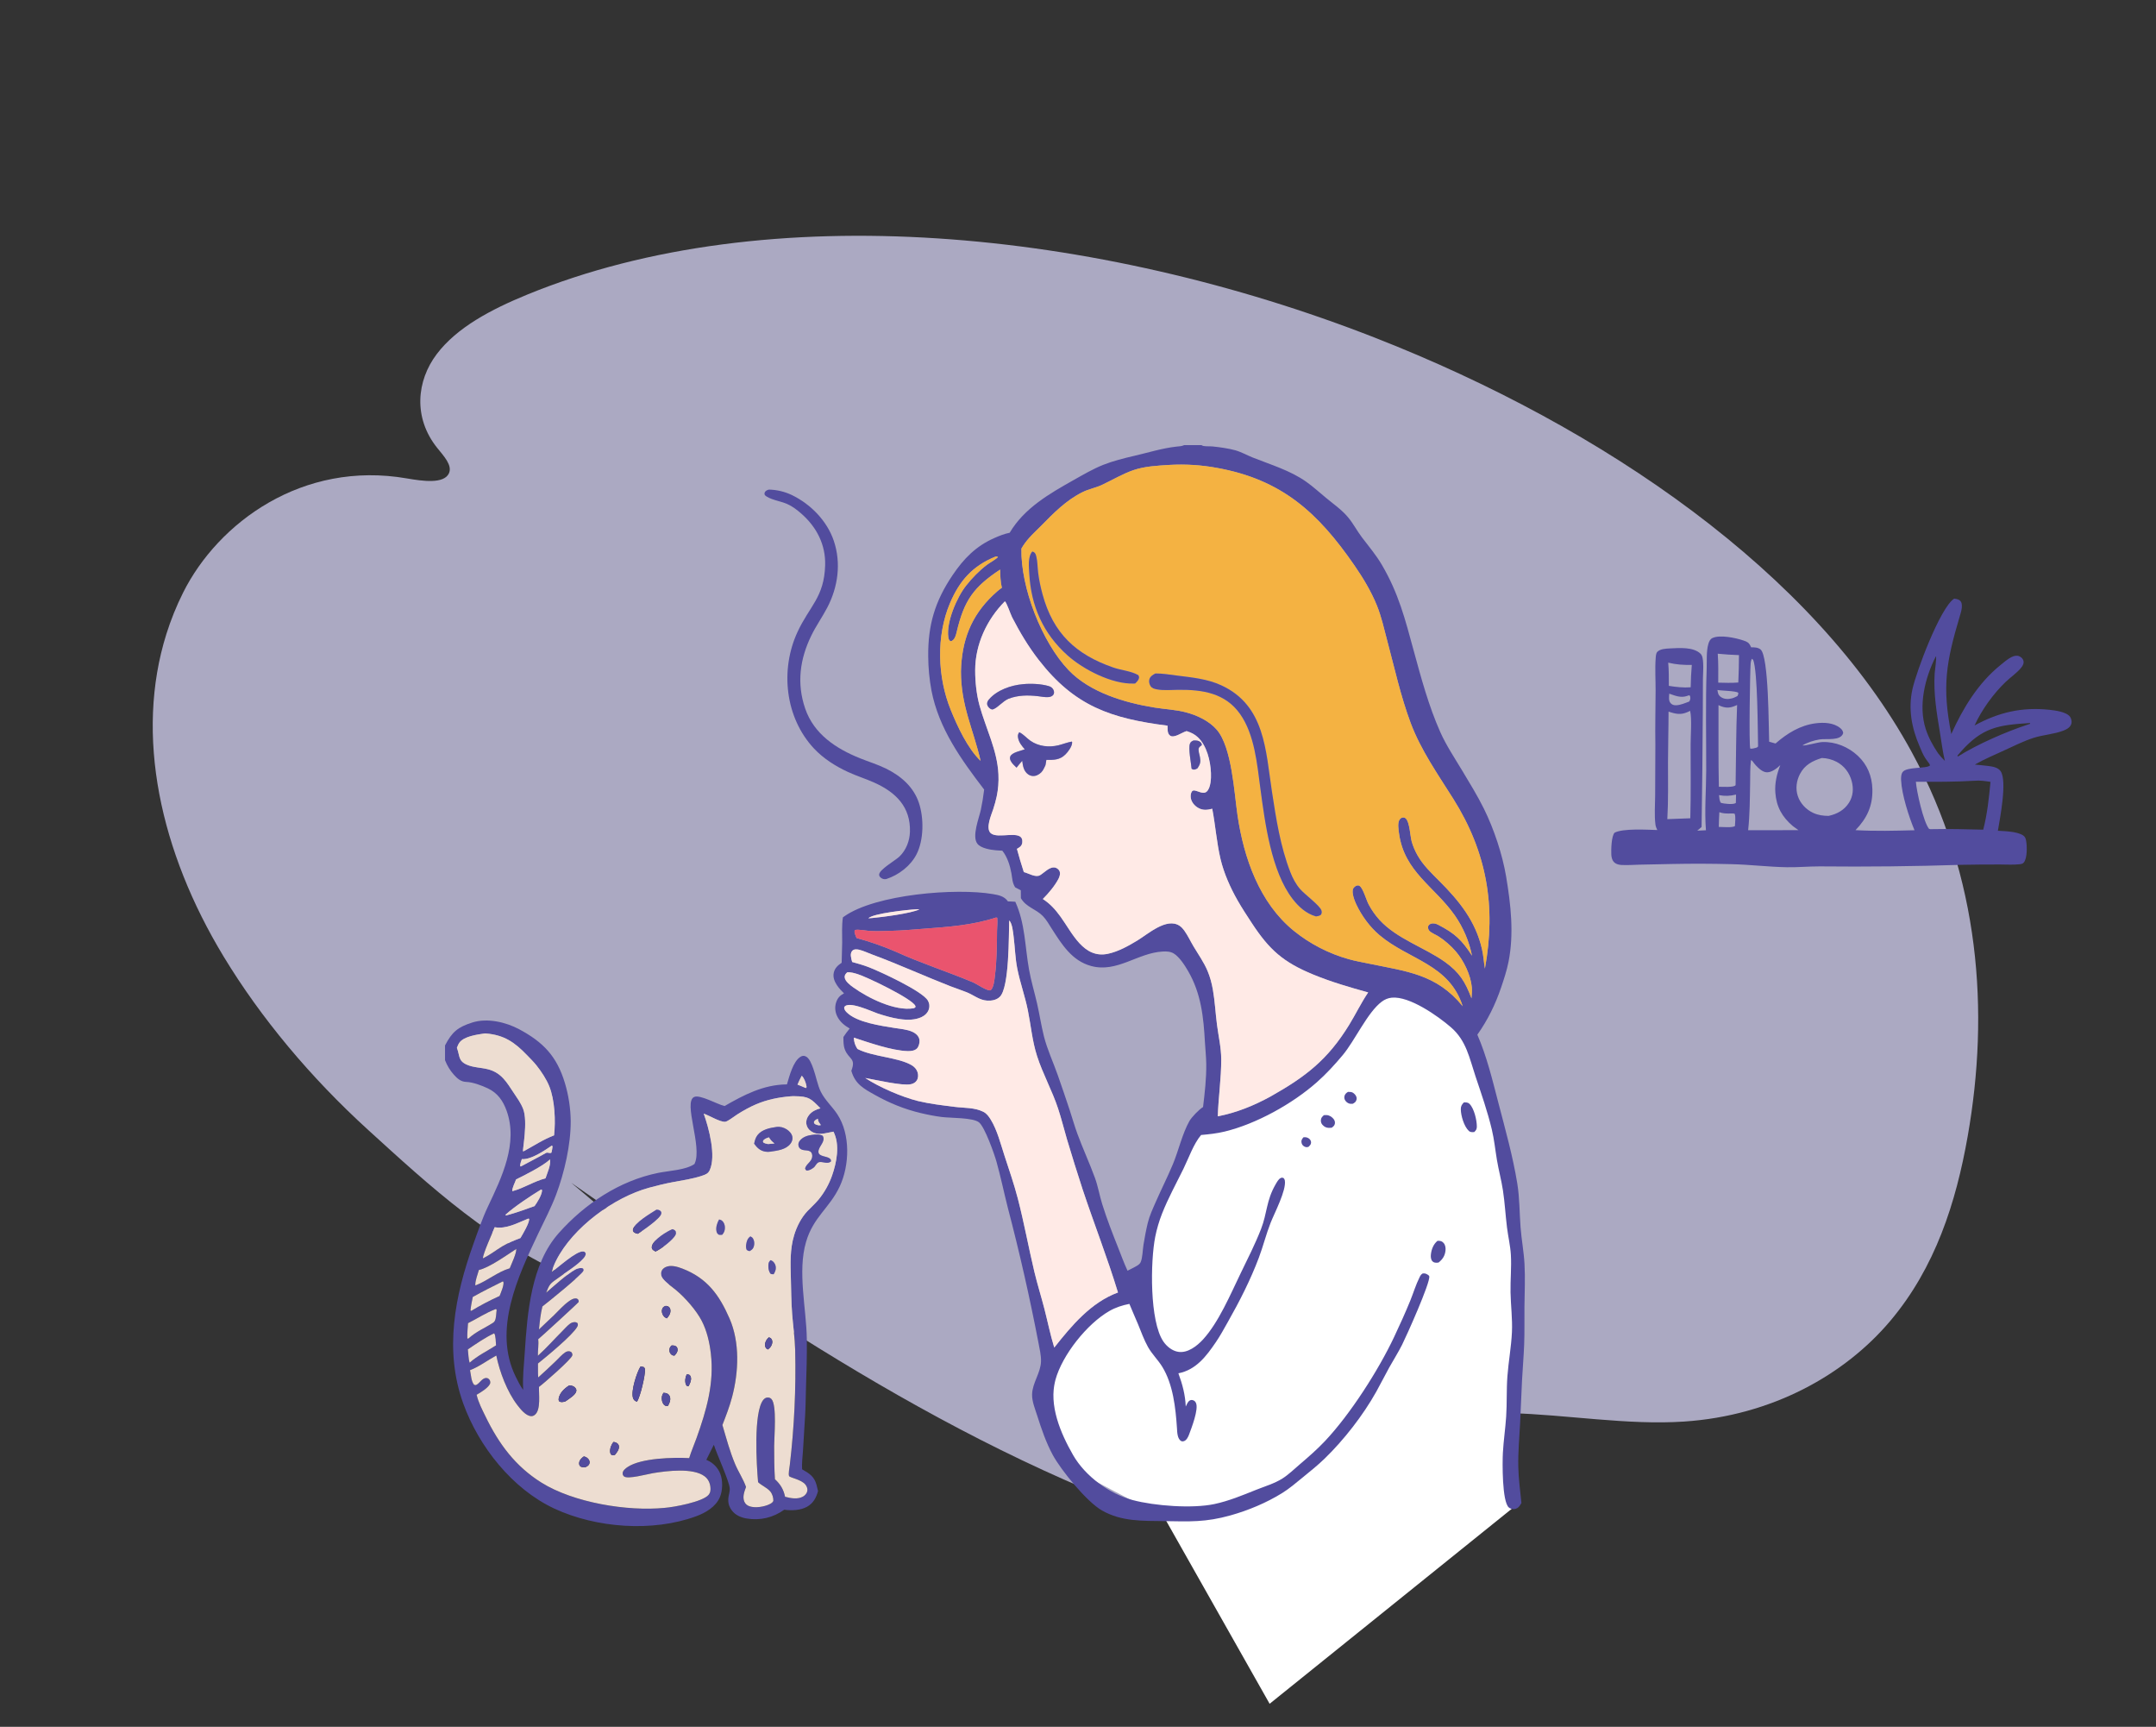 <svg xmlns="http://www.w3.org/2000/svg" width="281" height="225" viewBox="0 0 281 225" fill="none"><rect x="0" y="0" width="281" height="225" fill="#333333" stroke="none"/><path opacity="0.7" d="M21.685 82.613C17.546 95.788 20.874 110.98 29.146 124.633C33.985 132.62 40.439 140.364 48.012 147.255C55.872 154.406 64.372 162.313 75.266 166.765C77.955 167.863 80.799 168.733 83.694 169.101C94.779 170.51 76.764 156.112 74.448 154.115C100.345 172.117 127.205 190.592 158.85 200.39C164.952 202.279 171.414 203.847 177.5 203.37C183.586 202.893 189.183 199.899 189.858 195.286C190.416 191.472 188.187 186.249 192.496 184.577C193.729 184.099 195.251 184.084 196.728 184.124C204.306 184.327 212.09 185.72 219.5 185.226C230.976 184.46 240.431 179.127 246.335 172.15C252.239 165.173 254.943 156.66 256.458 148.047C259.311 131.837 258.076 114.383 249.176 98.023C236.464 74.654 209.088 55.694 179.203 44.002C143.04 29.854 100.119 25.511 68.699 38.392C64.039 40.302 59.564 42.651 56.929 46.13C54.294 49.609 53.823 54.429 56.988 58.367C57.841 59.428 58.992 60.636 58.51 61.674C57.859 63.078 55.105 62.697 53.031 62.337C39.417 59.977 28.432 68.102 23.872 77.204C22.992 78.961 22.266 80.767 21.685 82.613Z" fill="#DFDCFF"></path><path d="M249.526 108.179C248.8 106.452 247.858 103.514 247.777 101.66C247.763 101.324 247.768 100.904 247.966 100.614C248.476 99.864 251.12 100.187 251.538 99.737C251.522 99.631 251.499 99.57 251.434 99.482C251.261 99.245 251.081 99.014 250.919 98.769C250.611 98.3 250.404 97.749 250.183 97.236C249.149 94.845 248.69 92.371 249.254 89.803C249.765 87.473 252.879 79.166 254.694 78C254.902 78.025 255.173 78.071 255.357 78.183C255.991 78.57 255.588 79.75 255.416 80.328C253.65 86.267 253.089 89.46 254.32 95.64C255.828 92.295 257.807 89.022 260.7 86.683C261.158 86.312 261.66 85.857 262.197 85.602C262.494 85.462 262.837 85.371 263.155 85.499C263.405 85.6 263.629 85.794 263.711 86.056C263.82 86.402 263.65 86.724 263.438 86.988C262.888 87.676 262.058 88.23 261.417 88.841C259.799 90.386 258.273 92.507 257.351 94.526C260.498 92.817 263.495 92.105 267.085 92.483C267.83 92.561 269.382 92.753 269.814 93.421C269.967 93.658 270.048 94.023 269.97 94.3C269.838 94.765 269.382 95.022 268.959 95.188C267.724 95.672 266.312 95.734 265.049 96.14C263.73 96.564 262.464 97.205 261.206 97.781C259.918 98.371 258.615 98.921 257.385 99.626C257.978 99.682 258.575 99.731 259.167 99.808C259.716 99.88 260.404 99.991 260.744 100.475C261.64 101.751 260.643 106.726 260.394 108.245C261.342 108.308 262.882 108.325 263.694 108.861C263.952 109.031 264.024 109.281 264.075 109.57C264.198 110.259 264.232 111.798 263.783 112.366C263.635 112.554 263.437 112.584 263.208 112.61C262.4 112.705 261.518 112.642 260.701 112.642C259.036 112.636 257.37 112.649 255.705 112.683C249.521 112.883 243.335 112.951 237.147 112.888C235.723 112.887 234.304 113.022 232.878 112.997C230.455 112.955 228.048 112.65 225.622 112.598C223.065 112.531 220.508 112.524 217.951 112.576L213.762 112.662C212.966 112.678 212.148 112.749 211.354 112.705C211.031 112.687 210.682 112.617 210.43 112.401C210.128 112.143 210.023 111.72 210.007 111.339C209.98 110.699 210.014 108.957 210.434 108.497C211.543 107.918 214.647 108.113 216.001 108.151C215.89 107.924 215.793 107.69 215.761 107.438C215.606 106.23 215.714 104.894 215.722 103.674L215.75 97.043C215.709 94.685 215.774 92.325 215.781 89.966C215.785 88.571 215.687 87.134 215.793 85.745C215.811 85.516 215.832 85.12 215.997 84.942C216.375 84.537 217.148 84.513 217.672 84.486C218.865 84.427 220.714 84.275 221.643 85.184C221.916 85.451 221.95 85.976 221.976 86.334C222.025 87.025 221.957 87.74 221.949 88.433L221.934 92.627C221.908 97.672 221.855 102.716 221.774 107.76L221.207 108.233L222.343 108.182C222.142 105.645 222.371 102.993 222.376 100.445C222.386 96.006 222.284 91.563 222.436 87.127C222.47 86.13 222.379 84.84 222.66 83.893C222.752 83.585 222.884 83.277 223.195 83.133C224.186 82.671 226.239 83.118 227.238 83.458C227.73 83.625 227.943 83.726 228.17 84.208L228.232 84.344C228.646 84.341 229.108 84.347 229.45 84.614C230.55 85.474 230.507 94.997 230.581 96.644L231.412 96.876C232.909 95.566 234.62 94.499 236.635 94.245C237.699 94.11 238.975 94.154 239.839 94.861C240.063 95.044 240.196 95.225 240.232 95.516C239.912 96.589 238.027 96.204 237.162 96.347C236.381 96.475 235.599 96.723 234.918 97.127C235.324 97.198 236.897 96.709 237.517 96.687C239.218 96.627 240.901 97.32 242.133 98.472C243.381 99.638 243.987 101.128 244.034 102.815C244.095 104.997 243.334 106.613 241.836 108.167C244.423 108.312 246.938 108.248 249.526 108.179ZM223.881 85.178C223.975 86.431 223.947 87.693 223.944 88.948C224.816 88.966 225.691 89.005 226.56 88.929C226.613 87.74 226.642 86.55 226.648 85.36C225.72 85.333 224.805 85.264 223.881 85.178ZM252.312 85.518C250.889 88.291 249.999 91.926 250.983 94.971C251.354 96.117 251.925 97.154 252.598 98.15C252.872 98.516 253.148 98.825 253.48 99.139C253.194 97.928 253.042 96.692 252.841 95.465C252.415 92.868 251.985 90.373 252.154 87.724C252.173 87.44 252.436 85.618 252.312 85.518ZM228.319 85.83C228.237 86.035 228.185 86.218 228.169 86.438C228.082 87.589 227.933 97.11 228.12 97.545C228.42 97.574 228.691 97.481 228.977 97.404L229.137 97.268C229.087 95.144 229.093 87.558 228.501 85.984L228.319 85.83ZM217.424 86.343C217.519 87.347 217.503 88.357 217.507 89.365C218.408 89.515 219.439 89.624 220.353 89.552C220.368 88.58 220.417 87.609 220.499 86.64C219.404 86.652 218.485 86.6 217.424 86.343ZM223.839 89.902C223.91 90.327 223.936 90.578 224.315 90.835C224.729 91.116 225.258 91.121 225.731 90.996C225.977 90.931 226.214 90.808 226.443 90.697C226.548 90.512 226.558 90.478 226.555 90.266C226.239 90.01 224.38 90.01 223.839 89.902ZM217.563 90.382C217.54 90.795 217.444 91.285 217.741 91.623C217.931 91.841 218.19 91.906 218.469 91.894C219.05 91.868 219.637 91.604 220.175 91.402C220.283 91.22 220.333 91.014 220.292 90.796C220.274 90.698 220.253 90.676 220.208 90.6C220.074 90.601 220.013 90.635 219.888 90.679C219.077 90.968 218.328 90.65 217.563 90.382ZM223.978 91.877C223.992 95.421 223.949 98.972 224.025 102.514C224.511 102.51 225.869 102.62 226.192 102.33L226.208 102.225C226.276 98.773 226.26 95.309 226.404 91.859C225.64 92.211 225.113 92.329 224.296 92.019C224.186 91.977 224.083 91.928 223.978 91.877ZM220.283 92.623C219.32 93.114 218.757 93.129 217.706 92.798C217.626 92.773 217.547 92.747 217.468 92.72C217.469 94.911 217.401 97.099 217.397 99.29C217.392 101.766 217.451 104.26 217.31 106.733C218.308 106.702 219.307 106.664 220.305 106.619C220.392 103.423 220.342 100.219 220.345 97.022C220.347 95.814 220.523 93.69 220.283 92.623ZM264.548 94.21C260.467 94.476 258.399 94.746 255.542 97.969C255.401 98.129 255.261 98.289 255.123 98.451C255.137 98.493 255.135 98.548 255.171 98.575C257.811 96.926 261.456 95.34 264.431 94.362C264.596 94.308 264.546 94.359 264.609 94.239L264.548 94.21ZM237.444 98.765C236.217 99.146 235.217 99.661 234.598 100.849C234.136 101.735 233.998 102.763 234.314 103.719C234.634 104.685 235.39 105.481 236.311 105.913C236.968 106.221 237.61 106.301 238.328 106.309C239.421 106.073 240.371 105.559 240.983 104.597C241.534 103.731 241.599 102.741 241.335 101.765C241.044 100.695 240.378 99.8 239.388 99.272C238.806 98.963 238.104 98.778 237.444 98.765ZM228.214 99.037C228.084 100.025 228.12 101.052 228.101 102.048C228.064 104.079 228.063 106.153 227.842 108.172L234.405 108.169L233.674 107.642C232.272 106.452 231.525 105.133 231.388 103.288C231.293 102.025 231.582 100.865 232.031 99.694C231.603 100.108 230.949 100.622 230.321 100.631C229.745 100.639 229.211 100.109 228.845 99.725C228.698 99.571 228.579 99.398 228.449 99.231C228.336 99.086 228.387 99.138 228.214 99.037ZM257.388 101.728C254.813 101.886 252.281 101.875 249.704 101.861C249.8 103.127 250.676 107.063 251.415 107.996C251.577 108.051 251.606 108.054 251.767 108.037C254.017 107.989 256.233 108.049 258.481 108.104C259.016 106.067 259.226 103.966 259.43 101.876C258.772 101.777 258.053 101.663 257.388 101.728ZM224.047 103.605C224.088 103.927 224.084 104.355 224.298 104.612C224.671 104.724 225.815 104.853 226.182 104.659C226.203 104.647 226.221 104.63 226.24 104.616L226.265 103.531C225.449 103.724 224.874 103.748 224.047 103.605ZM224.089 105.825C224.052 106.464 224.027 107.104 224.015 107.744C224.461 107.746 225.813 107.877 226.121 107.632C226.14 107.118 226.238 106.537 226.097 106.043C225.86 105.895 224.894 106.146 224.089 105.825Z" fill="#524C9E"></path><path d="M137.101 182.071L138.033 176.511L144.131 170.446L147.18 169.435L149.213 164.886L150.23 158.821L155.311 147.701L160.393 145.679L169.033 142.647L174.623 137.087L179.705 129.505L184.279 129L191.393 134.56L194.443 144.163L197.492 155.788L198 170.951L197.492 196.223L165.475 222L151.754 197.739L139.284 191.168L148.197 197.234L139.557 191.674L139.284 191.168L136 185.103L137.101 182.071Z" fill="white"></path><g clip-path="url(#clip0_1168_22172)"><path d="M154.333 58H156.594C156.681 58.053 156.763 58.097 156.865 58.114C157.24 58.176 157.659 58.137 158.043 58.173C158.901 58.253 160.174 58.438 160.995 58.668C161.777 58.888 162.534 59.32 163.292 59.621C165.643 60.556 168.171 61.303 170.251 62.776C171.167 63.425 171.979 64.176 172.845 64.886C173.81 65.679 174.88 66.428 175.687 67.39C176.362 68.194 176.857 69.158 177.492 69.998C178.388 71.184 179.344 72.302 180.099 73.589C182.287 77.317 183.132 80.662 184.244 84.746C185.221 88.334 186.201 91.977 187.716 95.384C188.493 97.129 189.599 98.781 190.582 100.419C191.56 102.051 192.573 103.69 193.416 105.397C194.712 108.019 195.811 111.316 196.297 114.202C196.908 117.836 197.339 121.648 196.615 125.303C196.389 126.448 196.02 127.564 195.647 128.667C194.9 130.874 193.899 132.918 192.548 134.818C193.785 137.662 194.508 140.701 195.288 143.692C196.192 147.163 197.178 150.665 197.754 154.209C198.064 156.12 198.035 158.011 198.182 159.93C198.305 161.519 198.606 163.09 198.694 164.686C198.796 166.533 198.708 168.401 198.687 170.249C198.668 171.903 198.715 173.549 198.65 175.203C198.59 176.731 198.459 178.256 198.376 179.783L198.12 185.478C198.022 187.356 197.849 189.193 197.885 191.078C197.915 192.667 198.135 194.264 198.295 195.845C198.219 195.972 198.142 196.102 198.054 196.22C197.88 196.453 197.653 196.605 197.361 196.63C197.107 196.651 196.849 196.59 196.652 196.422C195.761 195.665 195.808 190.55 195.876 189.306C195.962 187.731 196.199 186.165 196.304 184.59C196.42 182.844 196.333 181.09 196.465 179.337C196.608 177.415 196.966 175.511 197.056 173.583C197.136 171.837 196.907 170.134 196.873 168.396C196.842 166.767 197.013 165.116 196.917 163.491C196.846 162.306 196.56 161.116 196.413 159.936C196.213 158.329 196.129 156.71 195.885 155.109C195.681 153.772 195.323 152.465 195.099 151.132C194.878 149.812 194.747 148.474 194.436 147.171C193.872 144.812 193.075 142.534 192.307 140.24C191.508 137.853 191.119 135.595 189.113 133.858C187.39 132.367 183.699 129.772 181.396 129.994C180.909 130.041 180.482 130.222 180.092 130.513C178.233 131.897 176.596 135.577 175.002 137.481C173.952 138.735 172.844 139.945 171.616 141.027C168.434 143.831 163.752 146.437 159.622 147.439C158.603 147.687 157.586 147.794 156.545 147.887C155.563 149.039 154.917 150.917 154.241 152.296C153.294 154.226 152.243 156.127 151.456 158.13C151.264 158.617 151.094 159.112 150.946 159.614C150.797 160.117 150.671 160.625 150.568 161.138C149.929 164.334 149.818 172.172 151.635 174.808C152.076 175.447 152.771 176.011 153.554 176.139C154.792 176.342 156.014 175.38 156.799 174.525C158.84 172.297 160.386 168.616 161.71 165.884C162.624 163.997 163.596 162.094 164.356 160.139C165.17 158.043 165.024 156.441 166.26 154.309C166.404 154.061 166.624 153.65 166.886 153.513C167.069 153.417 167.108 153.438 167.291 153.497C167.384 153.599 167.435 153.677 167.458 153.813C167.669 155.104 166.12 158.014 165.598 159.343C165.015 160.827 164.63 162.394 164.065 163.892C162.978 166.775 161.539 169.593 160.02 172.27C159.524 173.145 159.045 174.033 158.479 174.865C157.224 176.71 155.883 178.494 153.583 178.939C154.11 180.352 154.482 181.753 154.543 183.268C154.667 183.017 154.803 182.644 155.052 182.491C155.197 182.401 155.352 182.395 155.514 182.454C155.698 182.521 155.799 182.636 155.878 182.811C156.244 183.625 155.299 186.048 154.973 186.925C154.859 187.232 154.64 187.689 154.284 187.784C154.168 187.815 154.073 187.827 153.965 187.772C153.44 187.504 153.432 186.61 153.399 186.098C153.224 183.454 152.896 180.379 151.479 178.081C150.926 177.184 150.145 176.443 149.627 175.518C149.101 174.578 148.739 173.553 148.331 172.559C147.964 171.666 147.555 170.792 147.197 169.894C146.279 170.076 145.417 170.348 144.602 170.814C141.684 172.48 138.447 176.546 137.557 179.796C136.656 183.09 138.235 186.762 139.862 189.595C141.442 192.347 144.589 194.649 147.634 195.458C150.5 196.219 155.408 196.586 158.277 195.975C160.159 195.574 161.913 194.843 163.692 194.13C164.812 193.681 166.115 193.299 167.134 192.653C167.936 192.146 168.665 191.433 169.385 190.818C170.524 189.847 171.651 188.87 172.679 187.78C175.977 184.285 179.659 178.542 181.714 174.178C182.445 172.623 183.164 171.047 183.812 169.456C184.212 168.47 184.537 167.381 185.013 166.436C185.138 166.189 185.198 166.062 185.435 165.924C185.621 165.908 185.749 165.923 185.922 166C186.024 166.046 186.256 166.181 186.281 166.296C186.456 167.087 183.278 174.151 182.74 175.219C182.231 176.229 181.618 177.188 181.069 178.175C180.487 179.221 179.957 180.296 179.373 181.34C177.67 184.389 175.153 187.626 172.644 190.055C171.726 190.943 170.717 191.747 169.729 192.554C168.873 193.253 168.031 193.974 167.089 194.556C165.041 195.821 162.688 196.804 160.372 197.452C157.124 198.362 155.058 198.251 151.747 198.199C148.914 198.155 146.203 198.276 143.635 196.818C141.623 195.674 138.282 191.56 137.201 189.558C136.332 187.946 135.729 186.174 135.176 184.434C134.903 183.578 134.492 182.591 134.516 181.683C134.556 180.173 135.635 178.898 135.679 177.392C135.702 176.602 135.498 175.774 135.354 175C134.219 169.086 132.887 163.216 131.359 157.39C130.853 155.397 130.437 153.372 129.884 151.392C129.599 150.37 128.36 146.866 127.604 146.246C126.818 145.603 123.867 145.687 122.743 145.543C121.824 145.426 120.9 145.244 119.998 145.029C117.881 144.526 115.956 143.744 114.059 142.682C112.565 141.846 111.448 141.26 110.959 139.52C111.609 137.846 110.62 138.06 110.115 136.749C109.911 136.218 109.932 135.679 109.924 135.12C110.18 134.732 110.445 134.37 110.743 134.014C110.07 133.624 109.503 133.174 109.139 132.47C108.84 131.889 108.771 131.213 108.983 130.59C109.178 130.017 109.48 129.707 110.005 129.433C109.671 129.108 109.349 128.767 109.09 128.379C108.76 127.885 108.535 127.324 108.673 126.724C108.808 126.139 109.214 125.764 109.697 125.449C109.704 124.577 109.76 123.705 109.765 122.833C109.77 121.749 109.697 120.605 109.859 119.532C109.913 119.492 109.967 119.452 110.021 119.413C114.103 116.518 124.619 115.671 129.421 116.501C130.197 116.635 130.891 116.775 131.369 117.451C131.69 117.453 132.009 117.476 132.329 117.498C133.618 120.331 133.581 123.317 134.117 126.328C134.386 127.834 134.835 129.3 135.174 130.792C135.491 132.186 135.702 133.602 136.049 134.991C136.492 136.768 137.274 138.397 137.874 140.119C138.4 141.629 138.928 143.15 139.425 144.67C139.76 145.692 140.052 146.73 140.423 147.74C141.131 149.669 142 151.536 142.704 153.465C143.11 154.577 143.303 155.767 143.656 156.899C144.26 158.831 144.983 160.682 145.729 162.56C146.129 163.565 146.496 164.59 146.954 165.57C147.376 165.351 147.827 165.15 148.231 164.9C148.405 164.792 148.575 164.653 148.663 164.465C148.917 163.929 148.931 162.817 149.033 162.2C149.189 161.245 149.366 160.282 149.595 159.341C149.819 158.42 150.227 157.544 150.605 156.678C151.334 155.012 152.164 153.378 152.864 151.703C153.61 149.919 154.078 147.757 155.011 146.09C155.309 145.559 156.281 144.554 156.799 144.243C157.024 142.386 157.24 140.508 157.216 138.634C157.204 137.692 157.097 136.747 157.044 135.807C156.862 132.51 156.545 129.446 154.847 126.521C154.418 125.783 153.707 124.67 152.973 124.233C152.53 123.969 152.038 123.956 151.539 123.982C148.278 124.155 145.598 126.781 142.215 125.869C139.714 125.194 138.389 123.049 137.082 121.01C136.725 120.452 136.38 119.832 135.916 119.356C135.011 118.428 133.731 118.209 133.056 117.029C133.042 116.688 133.049 116.343 133.046 116.002L132.308 115.616C131.928 115.021 131.939 114.438 131.817 113.766C131.635 112.764 131.284 111.645 130.636 110.843C130.369 110.831 130.102 110.815 129.835 110.794C129.119 110.734 127.846 110.536 127.384 109.934C126.641 108.964 127.609 106.582 127.841 105.499C128.023 104.633 128.165 103.76 128.268 102.88C125.278 98.968 122.361 94.932 121.402 89.982C121.266 89.246 121.162 88.505 121.091 87.76C121.02 87.014 120.983 86.267 120.978 85.518C120.937 81.429 121.864 78.333 124.152 74.945C125.607 72.791 127.178 71.175 129.586 70.108C130.227 69.824 130.904 69.551 131.595 69.418C133.504 66.197 136.776 64.329 139.933 62.549C141.169 61.852 142.476 61.088 143.797 60.565C145.053 60.068 146.47 59.709 147.788 59.406C149.614 58.986 151.479 58.396 153.338 58.191C153.675 58.154 154.028 58.155 154.333 58ZM152.427 60.577C150.887 60.673 149.217 60.752 147.745 61.252C146.344 61.728 144.982 62.541 143.641 63.175C142.827 63.56 141.928 63.713 141.119 64.111C138.958 65.174 137.327 66.851 135.665 68.543C135.151 69.066 134.599 69.564 134.114 70.114C133.749 70.529 133.397 70.996 133.127 71.479C133.008 76.522 135.799 83.688 139.273 87.315C142.064 90.229 146.597 91.567 150.479 92.193C151.842 92.413 153.27 92.465 154.604 92.824C156.041 93.21 157.601 93.936 158.589 95.083C160.568 97.383 160.856 103.299 161.299 106.284C162.12 111.809 164.152 117.651 168.631 121.286C168.895 121.499 169.163 121.705 169.437 121.904C169.71 122.103 169.989 122.295 170.272 122.48C170.556 122.664 170.844 122.842 171.136 123.012C171.429 123.182 171.726 123.345 172.026 123.5C172.327 123.655 172.632 123.802 172.94 123.942C173.248 124.082 173.56 124.213 173.875 124.337C174.19 124.461 174.508 124.576 174.829 124.684C175.15 124.791 175.473 124.89 175.799 124.981C176.629 125.218 177.49 125.366 178.335 125.541C183.315 126.578 187.215 126.897 190.639 131.106C188.871 125.593 183.63 125.09 179.793 121.847C178.524 120.774 177.472 119.328 176.762 117.827C176.537 117.352 176.116 116.266 176.375 115.764C176.452 115.614 176.666 115.431 176.838 115.388C177.001 115.347 177.111 115.356 177.243 115.465C177.687 115.83 178.084 117.29 178.389 117.858C178.582 118.219 178.796 118.566 179.031 118.901C179.266 119.235 179.52 119.554 179.794 119.857C182.075 122.344 185.606 123.412 188.317 125.331C190.217 126.696 190.987 127.94 191.785 130.082C191.82 129.6 191.872 129.103 191.827 128.621C191.679 127.038 190.784 125.184 189.755 123.987C189.116 123.245 188.307 122.529 187.478 122.006C187.138 121.792 186.6 121.586 186.324 121.315C186.139 121.134 186.114 120.952 186.127 120.705C186.204 120.545 186.291 120.442 186.459 120.376C186.786 120.248 187.144 120.339 187.442 120.494C189.626 121.627 190.523 122.468 191.854 124.526C191.807 124.291 191.753 124.057 191.694 123.825C191.634 123.593 191.569 123.362 191.498 123.133C191.427 122.904 191.35 122.677 191.267 122.452C191.184 122.228 191.096 122.005 191.001 121.784C190.907 121.564 190.808 121.346 190.702 121.131C190.597 120.915 190.486 120.703 190.37 120.493C190.254 120.283 190.133 120.077 190.006 119.873C189.88 119.67 189.748 119.47 189.611 119.273C186.962 115.503 183.041 113.609 182.345 108.625C182.276 108.135 182.121 107.236 182.408 106.802C182.505 106.655 182.618 106.567 182.792 106.529C182.969 106.491 183.098 106.534 183.229 106.655C183.727 107.119 183.796 108.929 183.988 109.638C184.157 110.26 184.441 110.896 184.758 111.457C185.478 112.731 186.561 113.761 187.587 114.787C190.18 117.378 192.336 120.024 193.16 123.702C193.346 124.533 193.394 125.366 193.533 126.202C195.02 118.124 193.784 111.035 189.407 104.078C187.395 100.878 185.181 97.743 183.849 94.18C182.545 90.691 181.743 86.995 180.782 83.4C180.376 81.879 180.05 80.357 179.455 78.892C178.702 77.038 177.648 75.29 176.513 73.649C171.78 66.8 167.078 62.501 158.635 60.97C158.124 60.875 157.611 60.795 157.095 60.731C156.579 60.667 156.062 60.619 155.543 60.586C155.024 60.553 154.505 60.536 153.985 60.534C153.465 60.533 152.946 60.547 152.427 60.577ZM129.755 72.52C126.787 73.725 125.069 75.639 123.82 78.582C122 82.868 122.173 88.231 123.921 92.52C124.797 94.671 126.114 97.52 127.807 99.142C126.837 94.957 125.238 91.96 125.245 87.474C125.347 83.49 126.529 80.294 129.459 77.517C129.808 77.187 130.179 76.855 130.577 76.585C130.392 75.843 130.368 74.975 130.35 74.212C126.901 76.502 125.668 78.205 124.697 82.314C124.601 82.723 124.406 83.535 123.864 83.549C123.683 83.41 123.63 83.259 123.597 83.034C123.314 81.073 124.704 77.839 125.909 76.311C126.697 75.313 127.632 74.346 128.65 73.579C128.911 73.382 129.967 72.774 130.068 72.568C129.919 72.495 129.91 72.51 129.755 72.52ZM130.97 78.352C128.619 80.712 127.103 83.96 127.098 87.329C127.096 88.828 127.269 90.478 127.664 91.922C128.486 94.921 129.984 97.732 130.13 100.894C130.154 101.377 130.147 101.86 130.109 102.342C130.071 102.825 130.003 103.303 129.903 103.776C129.782 104.333 129.632 104.882 129.453 105.423C129.217 106.159 128.415 107.913 129.124 108.557C130.042 109.391 133.131 108.055 133.24 109.536C133.26 109.803 133.219 110.049 133.034 110.252C132.906 110.393 132.701 110.506 132.539 110.604C132.813 111.621 133.113 112.63 133.439 113.631C134.049 113.779 134.975 114.382 135.559 114.035C136.129 113.696 136.82 112.872 137.544 113.05C137.762 113.104 138.001 113.296 138.091 113.503C138.228 113.818 138.11 114.21 137.961 114.499C137.494 115.404 136.656 116.404 135.931 117.121C135.926 117.126 135.921 117.132 135.916 117.137C136.884 117.768 137.544 118.51 138.223 119.442C139.737 121.521 141.211 124.958 144.405 124.276C145.765 123.985 147.065 123.253 148.245 122.54C149.614 121.713 152.046 119.511 153.733 120.625C153.979 120.787 154.18 121.012 154.35 121.249C154.811 121.89 155.153 122.634 155.558 123.314C156.19 124.375 156.9 125.361 157.382 126.506C157.713 127.292 157.927 128.097 158.076 128.936C158.344 130.441 158.417 131.983 158.612 133.499C158.809 135.024 159.164 136.485 159.168 138.036C159.175 140.52 158.799 142.977 158.718 145.453C161.161 144.985 163.467 144.044 165.639 142.845C170.196 140.279 173.059 138.063 175.841 133.535C176.689 132.154 177.411 130.646 178.319 129.311C175.858 128.63 173.511 127.95 171.145 126.976C167.254 125.374 165.445 123.772 163.147 120.269C162.508 119.294 161.862 118.314 161.286 117.3C160.355 115.663 159.511 113.774 159.078 111.94C158.571 109.796 158.413 107.549 157.997 105.379C157.33 105.548 156.752 105.617 156.13 105.245C155.687 104.981 155.311 104.539 155.21 104.024C155.159 103.757 155.177 103.38 155.332 103.148C155.401 103.046 155.454 103.039 155.561 102.988C156.112 102.999 156.825 103.592 157.304 103.114C157.813 102.605 157.856 101.397 157.827 100.71C157.762 99.148 157.296 97.17 156.116 96.059C155.687 95.655 155.217 95.44 154.661 95.263C154.631 95.272 154.6 95.281 154.569 95.29C154.04 95.451 153.03 96.196 152.524 95.865C152.291 95.713 152.208 95.442 152.188 95.18C152.171 94.973 152.17 94.763 152.168 94.556C144.807 93.612 140.071 92.04 135.362 85.962C134.011 84.219 132.929 82.396 131.917 80.441C131.718 80.057 131.2 78.505 130.97 78.352ZM119.42 118.479C118.35 118.532 113.8 119.008 113.172 119.652L113.663 119.617C114.949 119.504 118.728 119.019 119.826 118.49C119.684 118.471 119.563 118.466 119.42 118.479ZM129.805 119.555C126.767 120.554 123.621 120.774 120.453 121.01C119.048 121.115 117.631 121.251 116.223 121.283C115.272 121.305 114.294 121.355 113.345 121.3C112.888 121.273 111.804 121.054 111.425 121.185C111.347 121.345 111.37 121.484 111.42 121.65C111.478 121.843 111.564 122.035 111.64 122.223C113.393 122.694 115.102 123.292 116.768 124.014C120.035 125.503 123.481 126.599 126.789 127.986C127.337 128.215 128.609 129.13 129.105 129.037C129.521 128.713 129.61 127.639 129.672 127.145C129.92 125.175 129.927 123.265 129.947 121.286C129.952 120.718 130.037 120.143 129.969 119.578L129.805 119.555ZM131.533 119.939C131.469 121.792 131.571 128.651 130.31 129.884C129.885 130.299 129.252 130.413 128.679 130.381C127.653 130.323 126.92 129.663 126.01 129.295C125.303 129.01 124.572 128.781 123.862 128.503C122.258 127.876 120.667 127.204 119.078 126.54C117.272 125.787 115.482 125.035 113.644 124.36C113.101 124.161 112.534 123.882 111.976 123.749C111.694 123.682 111.31 123.649 111.087 123.877C110.915 124.052 110.87 124.333 110.897 124.568C110.929 124.832 110.985 125.091 111.065 125.344C111.8 125.553 112.544 125.753 113.256 126.032C114.744 126.614 120.212 129.13 120.934 130.372C121.139 130.726 121.187 131.113 121.062 131.504C120.909 131.978 120.548 132.317 120.105 132.527C118.471 133.303 116.02 132.587 114.389 132.055C113.671 131.82 110.447 130.283 110.022 131.266C110.029 131.539 110.179 131.729 110.368 131.916C111.695 133.226 114.807 133.651 116.603 133.944C117.348 134.066 118.196 134.122 118.891 134.431C119.368 134.642 119.818 135.024 119.844 135.582C119.86 135.923 119.751 136.363 119.51 136.615C119.219 136.92 118.683 136.967 118.287 136.955C116.211 136.892 113.275 135.853 111.281 135.203C111.317 135.806 111.429 136.163 111.753 136.674C113.775 137.717 117.107 137.754 118.858 138.817C119.197 139.023 119.468 139.328 119.59 139.71C119.699 140.054 119.689 140.444 119.5 140.759C119.325 141.051 119.039 141.202 118.713 141.271C117.58 141.512 114.13 140.694 112.768 140.46C114.603 141.667 117.489 142.916 119.636 143.459C121.198 143.832 122.83 144.021 124.424 144.222C125.682 144.38 127.032 144.286 128.19 144.881C128.604 145.093 128.883 145.485 129.122 145.873C129.973 147.254 130.415 149.038 130.916 150.574C131.52 152.422 132.167 154.283 132.656 156.165C133.476 159.32 134.058 162.548 134.815 165.721C135.199 167.328 135.698 168.899 136.11 170.497C136.548 172.194 136.89 173.909 137.405 175.587C139.651 172.745 142.197 169.692 145.71 168.41C144.335 163.883 142.598 159.47 141.104 154.982C140.397 152.815 139.717 150.639 139.064 148.454C138.675 147.122 138.34 145.767 137.906 144.449C137.136 142.106 135.917 139.94 135.164 137.604C134.533 135.647 134.364 133.616 133.959 131.612C133.591 129.796 132.951 128.041 132.587 126.218C132.315 124.855 132.285 123.456 132.114 122.079C132.049 121.56 131.941 120.294 131.533 119.939ZM110.414 126.696C110.224 126.892 110.072 127.028 110.09 127.324C110.122 127.844 110.791 128.349 111.182 128.631C113.144 130.045 116.618 131.769 119.06 131.38L119.277 131.28C119.314 131.171 119.344 131.163 119.291 131.051C118.85 130.11 112.915 127.263 111.764 126.92C111.358 126.799 110.837 126.637 110.414 126.696Z" fill="#524C9E"></path><path d="M133.127 71.479C133.397 70.996 133.748 70.529 134.114 70.114C134.598 69.564 135.151 69.066 135.665 68.543C137.327 66.851 138.958 65.174 141.119 64.111C141.928 63.713 142.827 63.56 143.641 63.175C144.982 62.541 146.344 61.728 147.745 61.252C149.216 60.752 150.887 60.673 152.427 60.577C152.946 60.547 153.465 60.533 153.985 60.534C154.505 60.536 155.024 60.553 155.543 60.586C156.062 60.619 156.579 60.667 157.095 60.731C157.611 60.795 158.124 60.875 158.635 60.97C167.077 62.501 171.78 66.8 176.513 73.649C177.647 75.291 178.702 77.038 179.455 78.892C180.05 80.357 180.376 81.879 180.782 83.4C181.743 86.995 182.545 90.691 183.849 94.18C185.181 97.743 187.394 100.878 189.407 104.078C193.784 111.035 195.019 118.124 193.533 126.202C193.394 125.366 193.346 124.533 193.16 123.702C192.336 120.024 190.18 117.378 187.587 114.787C186.561 113.761 185.478 112.731 184.758 111.457C184.441 110.896 184.157 110.26 183.988 109.638C183.795 108.929 183.727 107.119 183.228 106.655C183.098 106.534 182.969 106.491 182.792 106.529C182.618 106.567 182.505 106.655 182.408 106.802C182.121 107.236 182.276 108.135 182.345 108.625C183.041 113.609 186.962 115.503 189.611 119.273C189.748 119.47 189.879 119.67 190.006 119.873C190.133 120.077 190.254 120.283 190.37 120.493C190.486 120.703 190.597 120.915 190.702 121.131C190.807 121.346 190.907 121.564 191.001 121.784C191.095 122.005 191.184 122.228 191.267 122.452C191.349 122.677 191.426 122.904 191.498 123.133C191.569 123.362 191.634 123.593 191.694 123.825C191.753 124.057 191.806 124.291 191.854 124.526C190.523 122.468 189.626 121.627 187.442 120.494C187.144 120.339 186.785 120.248 186.459 120.376C186.291 120.443 186.204 120.545 186.127 120.705C186.114 120.952 186.139 121.134 186.324 121.315C186.599 121.586 187.137 121.792 187.477 122.006C188.307 122.529 189.116 123.245 189.755 123.987C190.784 125.184 191.678 127.039 191.826 128.621C191.871 129.103 191.82 129.6 191.785 130.082C190.987 127.94 190.217 126.696 188.317 125.331C185.605 123.412 182.075 122.344 179.794 119.857C179.52 119.554 179.265 119.235 179.03 118.901C178.795 118.566 178.582 118.219 178.389 117.858C178.083 117.29 177.687 115.83 177.243 115.465C177.111 115.356 177.001 115.347 176.837 115.388C176.666 115.431 176.452 115.614 176.374 115.764C176.116 116.266 176.537 117.352 176.762 117.827C177.472 119.328 178.524 120.774 179.792 121.847C183.63 125.09 188.871 125.593 190.638 131.106C187.215 126.897 183.315 126.578 178.334 125.541C177.49 125.366 176.629 125.218 175.799 124.981C175.473 124.89 175.15 124.791 174.829 124.684C174.508 124.576 174.19 124.461 173.875 124.337C173.56 124.213 173.248 124.082 172.94 123.942C172.632 123.802 172.327 123.655 172.026 123.5C171.725 123.345 171.429 123.182 171.136 123.012C170.844 122.842 170.556 122.664 170.272 122.48C169.989 122.295 169.71 122.103 169.436 121.904C169.163 121.705 168.894 121.499 168.631 121.286C164.152 117.651 162.12 111.809 161.299 106.284C160.856 103.299 160.567 97.383 158.588 95.083C157.601 93.936 156.041 93.21 154.604 92.824C153.27 92.465 151.842 92.413 150.478 92.193C146.597 91.567 142.064 90.229 139.273 87.315C135.799 83.688 133.007 76.522 133.127 71.479ZM134.548 71.859C133.94 72.536 134.103 73.873 134.149 74.726C134.379 78.968 135.96 82.565 139.157 85.412C141.214 87.245 144.947 89.166 147.774 89.064L147.883 89.061L147.948 89.059C148.157 88.85 148.414 88.62 148.453 88.308C148.468 88.181 148.421 88.088 148.371 87.976C147.404 87.423 146.18 87.35 145.128 86.987C140.224 85.295 137.256 82.524 135.878 77.44C135.627 76.514 135.418 75.551 135.303 74.597C135.221 73.915 135.231 73.182 135.066 72.516C135.017 72.314 134.947 72.053 134.752 71.944C134.683 71.905 134.621 71.885 134.548 71.859ZM150.587 87.751C150.261 87.927 149.917 88.124 149.805 88.504C149.721 88.79 149.791 89.135 149.949 89.383C150.143 89.687 150.446 89.758 150.782 89.822C151.672 89.991 152.692 89.887 153.599 89.879C156.731 89.852 159.694 90.3 161.627 93.037C163.52 95.718 163.845 99.568 164.271 102.739C164.871 107.203 165.687 113.533 168.475 117.134C169.273 118.165 170.245 119.045 171.521 119.409C171.776 119.365 171.977 119.349 172.178 119.175C172.273 118.974 172.295 118.844 172.227 118.627C172.026 117.986 170.028 116.523 169.446 115.843C168.878 115.18 168.486 114.439 168.171 113.628C166.868 110.267 166.323 106.7 165.779 103.156C164.953 97.787 164.883 91.934 159.192 89.303C157.333 88.444 155.314 88.269 153.31 88.013C152.416 87.898 151.489 87.743 150.587 87.751Z" fill="#F4B242"></path><path d="M115.528 114.533C115.507 114.537 115.486 114.543 115.465 114.546C115.232 114.581 115.024 114.528 114.836 114.391C114.702 114.293 114.586 114.155 114.58 113.981C114.553 113.318 116.7 112.115 117.227 111.608C118.097 110.773 118.561 109.573 118.597 108.382C118.694 105.165 116.784 103.251 113.976 101.986C112.843 101.476 111.652 101.107 110.522 100.587C108.91 99.846 107.309 98.831 106.092 97.531C102.319 93.501 101.66 87.27 103.94 82.349C105.513 78.953 107.42 77.838 107.545 73.652C107.625 70.976 106.427 68.655 104.434 66.921C103.85 66.413 103.286 65.975 102.572 65.659C101.802 65.318 100.219 65.072 99.683 64.507C99.634 64.336 99.606 64.271 99.704 64.104C99.818 63.91 100.016 63.855 100.215 63.792C100.473 63.797 100.731 63.817 100.988 63.85C101.244 63.883 101.498 63.929 101.75 63.989C102.002 64.049 102.25 64.122 102.494 64.208C102.738 64.295 102.976 64.393 103.21 64.505C105.66 65.691 107.791 67.866 108.669 70.457C109.653 73.361 109.227 76.484 107.817 79.174C107.175 80.4 106.367 81.537 105.758 82.781C104.249 85.858 103.817 89.039 104.942 92.324C106.084 95.656 108.951 97.537 112.082 98.799C113.208 99.253 114.39 99.61 115.48 100.147C117.419 101.102 119.06 102.515 119.764 104.608C120.424 106.573 120.415 109.441 119.455 111.314C118.677 112.83 117.132 114.008 115.528 114.533Z" fill="#524C9E"></path><path d="M147.948 89.059L147.883 89.061L147.774 89.064C144.947 89.166 141.214 87.245 139.157 85.412C135.96 82.565 134.38 78.968 134.149 74.726C134.103 73.873 133.94 72.536 134.548 71.859C134.622 71.885 134.683 71.905 134.753 71.944C134.947 72.053 135.017 72.314 135.067 72.515C135.231 73.182 135.221 73.915 135.303 74.597C135.418 75.551 135.627 76.514 135.878 77.44C137.257 82.524 140.224 85.295 145.128 86.987C146.181 87.35 147.404 87.423 148.371 87.976C148.422 88.088 148.469 88.181 148.453 88.308C148.414 88.62 148.158 88.85 147.948 89.059Z" fill="#524C9E"></path><path d="M127.807 99.142C126.114 97.52 124.797 94.671 123.921 92.52C122.173 88.231 122 82.868 123.819 78.582C125.069 75.639 126.786 73.725 129.755 72.52C129.91 72.51 129.919 72.495 130.067 72.568C129.966 72.774 128.911 73.382 128.65 73.579C127.632 74.346 126.696 75.313 125.909 76.311C124.703 77.839 123.314 81.073 123.597 83.034C123.629 83.259 123.682 83.41 123.864 83.549C124.406 83.535 124.601 82.723 124.697 82.314C125.667 78.205 126.901 76.502 130.35 74.212C130.367 74.975 130.392 75.843 130.577 76.585C130.179 76.855 129.808 77.187 129.459 77.517C126.529 80.294 125.346 83.49 125.245 87.474C125.238 91.96 126.837 94.957 127.807 99.142Z" fill="#F4B242"></path><path d="M132.539 110.604C132.701 110.506 132.907 110.393 133.035 110.252C133.22 110.049 133.26 109.803 133.241 109.536C133.132 108.055 130.043 109.391 129.125 108.557C128.416 107.913 129.217 106.159 129.454 105.423C129.632 104.882 129.782 104.333 129.904 103.776C130.003 103.303 130.072 102.825 130.109 102.342C130.147 101.86 130.154 101.377 130.13 100.894C129.984 97.732 128.487 94.921 127.665 91.922C127.269 90.478 127.096 88.828 127.099 87.329C127.103 83.96 128.619 80.712 130.97 78.352C131.2 78.505 131.718 80.057 131.917 80.441C132.929 82.396 134.012 84.219 135.362 85.962C140.071 92.04 144.808 93.612 152.168 94.556C152.171 94.763 152.172 94.973 152.188 95.18C152.209 95.442 152.292 95.713 152.524 95.865C153.03 96.196 154.04 95.451 154.569 95.29C154.6 95.281 154.631 95.272 154.662 95.263C155.217 95.44 155.687 95.655 156.116 96.059C157.296 97.17 157.762 99.148 157.828 100.71C157.856 101.397 157.813 102.605 157.304 103.114C156.826 103.592 156.113 102.999 155.562 102.988C155.454 103.039 155.402 103.046 155.333 103.148C155.177 103.38 155.159 103.757 155.211 104.024C155.311 104.539 155.688 104.981 156.13 105.245C156.752 105.617 157.331 105.548 157.997 105.379C158.413 107.549 158.571 109.796 159.078 111.94C159.512 113.774 160.356 115.663 161.286 117.3C161.862 118.314 162.509 119.294 163.148 120.269C165.445 123.772 167.255 125.374 171.146 126.976C173.512 127.95 175.859 128.63 178.319 129.311C177.411 130.646 176.69 132.154 175.841 133.535C173.06 138.063 170.196 140.279 165.639 142.845C163.468 144.044 161.162 144.985 158.719 145.453C158.8 142.977 159.175 140.52 159.168 138.036C159.164 136.485 158.809 135.024 158.613 133.499C158.417 131.983 158.344 130.441 158.077 128.936C157.928 128.097 157.713 127.292 157.383 126.506C156.901 125.361 156.19 124.375 155.558 123.314C155.154 122.634 154.812 121.89 154.351 121.249C154.18 121.012 153.979 120.787 153.734 120.624C152.047 119.511 149.615 121.713 148.246 122.54C147.065 123.253 145.765 123.985 144.405 124.276C141.211 124.958 139.737 121.521 138.223 119.442C137.545 118.51 136.884 117.768 135.916 117.137C135.921 117.132 135.926 117.126 135.932 117.121C136.656 116.404 137.494 115.403 137.961 114.499C138.111 114.21 138.229 113.818 138.091 113.502C138.001 113.296 137.763 113.104 137.544 113.05C136.82 112.872 136.13 113.696 135.559 114.035C134.975 114.382 134.049 113.779 133.44 113.631C133.114 112.63 132.813 111.621 132.539 110.604ZM133.338 89.147C131.783 89.279 129.949 89.907 128.899 91.131C128.753 91.302 128.631 91.519 128.657 91.752C128.682 91.984 128.899 92.262 129.107 92.368C129.252 92.442 129.333 92.464 129.482 92.403C130.099 92.152 130.657 91.399 131.446 91.044C132.69 90.571 133.953 90.562 135.263 90.71C135.713 90.761 136.223 90.874 136.673 90.829C136.928 90.803 137.2 90.704 137.322 90.459C137.414 90.273 137.385 90.057 137.296 89.877C137.164 89.61 136.951 89.478 136.673 89.394C135.717 89.106 134.324 89.042 133.338 89.147ZM132.843 95.412C132.659 95.677 132.638 95.838 132.695 96.155C132.8 96.736 133.191 97.203 133.566 97.636C133.056 97.828 131.926 98.032 131.684 98.546C131.593 98.739 131.64 98.95 131.727 99.133C131.889 99.473 132.226 99.761 132.492 100.024C132.735 99.725 132.971 99.413 133.232 99.13C133.316 99.785 133.413 100.464 133.99 100.886C134.25 101.077 134.559 101.152 134.878 101.097C135.274 101.029 135.691 100.731 135.907 100.393C136.043 100.18 136.149 99.937 136.258 99.707C136.302 99.475 136.348 99.244 136.375 99.009C137.356 99.02 138.118 99.038 138.863 98.301C139.205 97.964 139.713 97.281 139.735 96.784C139.739 96.684 139.738 96.705 139.693 96.626C139.102 96.731 138.531 96.966 137.947 97.109C136.717 97.409 135.355 97.256 134.301 96.523C133.824 96.192 133.359 95.634 132.843 95.412ZM155.551 96.486C155.328 96.591 155.175 96.663 155.087 96.913C154.86 97.56 155.247 99.41 155.306 100.165C155.455 100.252 155.551 100.306 155.729 100.264C155.845 100.237 155.972 100.169 156.075 100.108C156.437 99.567 156.51 99.253 156.387 98.612C156.33 98.313 156.125 97.723 156.259 97.444C156.328 97.299 156.502 97.192 156.628 97.099C156.636 96.961 156.603 96.844 156.502 96.742C156.245 96.481 155.893 96.466 155.551 96.486Z" fill="#FFEAE6"></path><path d="M171.521 119.409C170.245 119.045 169.273 118.165 168.475 117.134C165.687 113.533 164.871 107.203 164.271 102.739C163.846 99.568 163.52 95.718 161.627 93.036C159.694 90.3 156.731 89.852 153.6 89.879C152.693 89.887 151.672 89.991 150.782 89.822C150.447 89.758 150.143 89.687 149.949 89.383C149.791 89.135 149.721 88.79 149.805 88.504C149.917 88.124 150.261 87.927 150.587 87.751C151.489 87.743 152.416 87.898 153.31 88.013C155.315 88.269 157.333 88.444 159.192 89.303C164.883 91.934 164.954 97.787 165.779 103.156C166.324 106.7 166.868 110.267 168.171 113.628C168.486 114.439 168.878 115.18 169.446 115.843C170.028 116.523 172.026 117.986 172.227 118.627C172.295 118.844 172.273 118.974 172.178 119.175C171.977 119.349 171.777 119.365 171.521 119.409Z" fill="#524C9E"></path><path d="M131.445 91.044C130.656 91.399 130.098 92.152 129.482 92.403C129.332 92.464 129.252 92.443 129.106 92.368C128.898 92.262 128.682 91.984 128.656 91.752C128.63 91.519 128.752 91.302 128.898 91.131C129.948 89.907 131.782 89.279 133.338 89.147C134.324 89.042 135.716 89.106 136.672 89.394C136.95 89.478 137.163 89.61 137.295 89.877C137.385 90.057 137.413 90.273 137.321 90.459C137.199 90.704 136.927 90.803 136.672 90.829C136.223 90.874 135.712 90.761 135.262 90.71C133.953 90.562 132.69 90.571 131.445 91.044Z" fill="#524C9E"></path><path d="M133.565 97.636C133.19 97.203 132.799 96.736 132.694 96.155C132.637 95.838 132.658 95.677 132.842 95.412C133.358 95.635 133.824 96.192 134.3 96.523C135.354 97.256 136.716 97.409 137.946 97.109C138.53 96.966 139.101 96.731 139.692 96.626C139.737 96.705 139.739 96.684 139.734 96.784C139.713 97.281 139.204 97.964 138.862 98.301C138.117 99.038 137.355 99.02 136.374 99.009C136.348 99.244 136.301 99.475 136.257 99.707C136.149 99.937 136.042 100.18 135.906 100.393C135.69 100.731 135.274 101.029 134.877 101.097C134.558 101.152 134.25 101.077 133.989 100.886C133.412 100.464 133.315 99.785 133.231 99.13C132.97 99.413 132.734 99.725 132.491 100.024C132.225 99.761 131.888 99.473 131.726 99.133C131.639 98.95 131.592 98.739 131.683 98.546C131.926 98.032 133.055 97.828 133.565 97.636Z" fill="#524C9E"></path><path d="M156.074 100.108C155.972 100.169 155.844 100.237 155.729 100.264C155.55 100.306 155.454 100.252 155.306 100.165C155.246 99.41 154.859 97.56 155.087 96.913C155.174 96.663 155.327 96.591 155.55 96.486C155.893 96.467 156.244 96.482 156.502 96.742C156.602 96.844 156.635 96.961 156.627 97.099C156.501 97.192 156.328 97.299 156.258 97.444C156.124 97.723 156.329 98.313 156.386 98.612C156.51 99.253 156.437 99.567 156.074 100.108Z" fill="#524C9E"></path><path d="M113.663 119.617L113.172 119.652C113.8 119.008 118.35 118.532 119.42 118.479C119.563 118.466 119.684 118.471 119.826 118.49C118.728 119.019 114.949 119.504 113.663 119.617Z" fill="#FFEAE6"></path><path d="M111.64 122.223C111.564 122.035 111.477 121.843 111.419 121.65C111.37 121.484 111.347 121.345 111.425 121.184C111.804 121.054 112.887 121.273 113.345 121.3C114.294 121.355 115.272 121.305 116.223 121.283C117.631 121.251 119.047 121.115 120.453 121.01C123.621 120.774 126.766 120.554 129.805 119.555L129.969 119.578C130.037 120.143 129.952 120.718 129.947 121.286C129.927 123.265 129.919 125.175 129.672 127.145C129.61 127.639 129.521 128.713 129.105 129.037C128.608 129.13 127.337 128.215 126.789 127.986C123.481 126.599 120.035 125.503 116.768 124.014C115.102 123.292 113.393 122.694 111.64 122.223Z" fill="#EA546E"></path><path d="M111.065 125.344C110.985 125.091 110.928 124.832 110.897 124.568C110.87 124.333 110.915 124.052 111.087 123.877C111.31 123.649 111.694 123.682 111.976 123.749C112.534 123.882 113.101 124.161 113.644 124.361C115.482 125.035 117.272 125.787 119.078 126.54C120.667 127.204 122.258 127.876 123.862 128.503C124.572 128.781 125.303 129.01 126.01 129.295C126.92 129.663 127.653 130.323 128.679 130.381C129.252 130.413 129.885 130.299 130.31 129.884C131.571 128.652 131.469 121.792 131.533 119.94C131.941 120.294 132.049 121.56 132.114 122.079C132.285 123.456 132.315 124.855 132.587 126.218C132.951 128.041 133.591 129.796 133.959 131.613C134.364 133.616 134.533 135.647 135.164 137.604C135.917 139.94 137.135 142.106 137.906 144.449C138.34 145.767 138.675 147.122 139.064 148.454C139.717 150.639 140.397 152.815 141.104 154.982C142.598 159.47 144.335 163.883 145.71 168.41C142.197 169.692 139.651 172.746 137.405 175.587C136.89 173.909 136.548 172.194 136.11 170.498C135.698 168.899 135.199 167.328 134.815 165.721C134.058 162.548 133.476 159.32 132.656 156.165C132.167 154.283 131.52 152.422 130.916 150.574C130.415 149.038 129.973 147.254 129.122 145.873C128.883 145.485 128.604 145.093 128.19 144.881C127.032 144.286 125.682 144.38 124.424 144.222C122.83 144.021 121.198 143.832 119.636 143.459C117.489 142.916 114.603 141.667 112.768 140.46C114.13 140.694 117.58 141.512 118.713 141.271C119.039 141.202 119.325 141.052 119.5 140.759C119.689 140.444 119.699 140.054 119.59 139.71C119.468 139.329 119.197 139.023 118.858 138.817C117.107 137.754 113.775 137.717 111.753 136.674C111.429 136.163 111.317 135.806 111.281 135.203C113.275 135.853 116.211 136.892 118.287 136.955C118.683 136.967 119.219 136.92 119.51 136.615C119.751 136.363 119.86 135.923 119.844 135.582C119.818 135.024 119.368 134.642 118.891 134.431C118.196 134.122 117.348 134.066 116.603 133.944C114.807 133.651 111.695 133.226 110.368 131.916C110.179 131.729 110.029 131.54 110.022 131.266C110.447 130.283 113.671 131.82 114.389 132.055C116.02 132.587 118.471 133.303 120.105 132.527C120.548 132.317 120.909 131.978 121.062 131.504C121.187 131.113 121.139 130.726 120.934 130.372C120.212 129.13 114.744 126.614 113.256 126.032C112.544 125.753 111.8 125.553 111.065 125.344Z" fill="#FFEAE6"></path><path d="M119.061 131.38C116.619 131.769 113.144 130.045 111.182 128.631C110.791 128.349 110.122 127.844 110.09 127.324C110.072 127.028 110.224 126.892 110.414 126.696C110.837 126.637 111.358 126.799 111.764 126.92C112.916 127.263 118.85 130.11 119.292 131.051C119.344 131.163 119.314 131.171 119.278 131.28L119.061 131.38Z" fill="#FFEAE6"></path><path d="M58 136.222C58.917 134.459 59.661 133.829 61.58 133.224C63.511 132.616 65.925 133.177 67.665 134.109C70.8 135.788 72.573 137.624 73.623 141.109C73.744 141.51 73.85 141.915 73.942 142.323C74.034 142.732 74.112 143.143 74.175 143.556C74.239 143.97 74.288 144.386 74.323 144.803C74.357 145.22 74.377 145.638 74.383 146.057C74.402 149.125 73.561 152.793 72.477 155.668C71.829 157.388 70.942 159.063 70.154 160.725C67.501 166.316 64.22 173.269 67.206 179.363C67.501 179.966 67.794 180.564 68.192 181.106C68.092 179.502 68.288 177.848 68.392 176.245C68.731 171.058 69.204 164.731 72.83 160.664C76.226 156.856 80.739 153.842 85.796 152.823C87.159 152.548 89.377 152.456 90.508 151.672L90.547 151.588C91.554 149.385 89.011 143.601 90.474 142.932C91.227 142.587 93.509 143.9 94.416 144.109L94.438 144.114C96.977 142.652 99.502 141.335 102.504 141.295L102.566 141.294C102.881 140.247 103.364 138.262 104.358 137.682C104.547 137.571 104.739 137.543 104.949 137.617C105.497 137.81 105.81 138.724 105.995 139.224C106.334 140.143 106.565 141.432 106.977 142.251C107.534 143.361 108.46 144.166 109.133 145.187C110.854 147.797 110.737 151.828 109.444 154.592C108.119 157.423 106 158.556 105.05 161.838C103.925 165.722 105.099 170.48 105.155 174.47C105.185 176.615 105.114 178.773 105.045 180.916C105.007 182.102 105.006 183.282 104.932 184.467L104.654 189.043C104.607 189.829 104.488 190.664 104.54 191.447C105.486 191.991 106.12 192.367 106.424 193.483C106.496 193.747 106.557 194.015 106.618 194.283C106.383 195.146 105.99 195.884 105.176 196.333C104.318 196.805 103.164 196.844 102.211 196.714C100.784 197.737 99.08 198.155 97.334 197.861C96.577 197.735 95.843 197.429 95.374 196.795C94.948 196.22 94.842 195.659 94.964 194.965C95.022 194.636 95.14 194.251 95.11 193.918C95.021 192.931 93.449 189.529 93.038 188.249C92.718 188.907 92.391 189.561 92.058 190.213L92.154 190.254C92.938 190.598 93.549 191.214 93.87 192.014C94.225 192.902 94.198 194.234 93.814 195.106C93.265 196.353 91.959 197.115 90.731 197.567C85.06 199.651 77.697 199.102 72.258 196.57C66.772 194.016 62.391 188.47 60.371 182.858C57.87 175.905 59.287 168.838 61.696 162.096C62.278 160.467 62.855 158.775 63.596 157.211C65.393 153.416 67.559 148.979 66.027 144.723C65.561 143.426 64.853 142.412 63.583 141.812C62.798 141.441 61.641 141.002 60.775 140.973C60.056 140.95 59.604 140.531 59.143 140.02C58.646 139.469 58.271 138.828 58 138.139V136.222ZM63.203 134.653C62.246 134.797 60.454 135.012 59.857 135.883C59.725 136.075 59.638 136.319 59.547 136.533L59.582 136.623C59.931 137.559 59.721 138.21 60.806 138.708C61.677 139.108 62.686 139.087 63.605 139.324C65.35 139.774 66.034 141.009 66.966 142.407C67.415 143.082 67.878 143.713 68.177 144.474C68.837 146.156 68.078 149.81 68.174 150.022L68.303 149.979C69.585 149.286 70.848 148.445 72.215 147.934C72.427 146.05 72.313 143.342 71.594 141.553C71.215 140.607 70.55 139.61 69.918 138.816C69.544 138.345 69.105 137.92 68.689 137.486C67.077 135.808 65.703 134.85 63.306 134.658C63.272 134.656 63.237 134.655 63.203 134.653ZM104.495 140.168C104.292 140.547 104.105 140.924 103.94 141.322C104.26 141.451 104.591 141.569 104.901 141.72L105.06 141.77C105.155 141.638 105.122 141.585 105.091 141.427C105.019 141.049 104.786 140.418 104.495 140.168ZM103.006 142.85C101.466 142.98 100.002 143.275 98.574 143.877C97.738 144.229 96.85 144.723 96.085 145.212C95.673 145.476 95.283 145.796 94.855 146.032C94.755 146.088 94.611 146.16 94.494 146.167C93.832 146.208 92.423 145.34 91.716 145.103C92.394 146.978 93.361 150.619 92.499 152.476C92.292 152.923 91.973 153.036 91.526 153.188C90.275 153.615 88.933 153.797 87.639 154.042C86.627 154.234 85.606 154.485 84.612 154.755C80.02 156.002 74.655 159.941 72.489 164.241C72.244 164.716 72.052 165.211 71.914 165.727C72.706 165.19 75.148 162.925 76.045 163.061C76.219 163.087 76.255 163.157 76.348 163.288C76.366 163.571 76.223 163.768 76.042 163.973C75.236 164.89 73.686 165.814 72.676 166.571C72.377 166.795 71.972 167.038 71.736 167.327C71.483 167.637 71.339 168.065 71.187 168.433C72.145 167.606 73.9 166.022 74.962 165.429C75.19 165.301 75.496 165.208 75.759 165.226C75.921 165.237 75.869 165.228 76.011 165.282C76.066 165.429 76.115 165.451 76.046 165.602C75.806 166.128 71.373 169.714 70.693 170.23C70.447 171.216 70.352 172.217 70.246 173.225C70.88 172.599 71.546 172.01 72.184 171.388C72.819 170.77 73.44 170.05 74.166 169.54C74.411 169.368 74.701 169.179 75.011 169.18C75.155 169.18 75.196 169.218 75.319 169.281C75.42 169.447 75.434 169.457 75.418 169.648C75.331 169.796 70.492 174.227 70.147 174.501C70.234 175.212 70.085 175.933 70.106 176.648L70.166 176.596C71.251 175.621 72.235 174.494 73.27 173.462C73.593 173.14 73.927 172.742 74.295 172.474C74.458 172.355 74.697 172.267 74.899 172.272C75.076 172.276 75.13 172.308 75.274 172.399C75.335 172.584 75.337 172.691 75.242 172.867C74.644 173.968 71.228 176.765 70.116 177.662C70.121 178.267 70.106 178.879 70.147 179.481C70.923 178.784 71.687 178.074 72.438 177.35C72.825 176.981 73.242 176.483 73.688 176.198C73.826 176.11 73.99 176.057 74.155 176.066C74.294 176.073 74.378 176.127 74.491 176.199C74.58 176.359 74.632 176.427 74.587 176.619C74.473 177.111 70.868 180.269 70.25 180.71C70.216 181.664 70.503 183.634 69.754 184.312C69.616 184.436 69.444 184.528 69.254 184.523C68.535 184.503 67.841 183.612 67.437 183.088C66.106 181.363 65.113 178.742 64.687 176.621C63.54 177.237 62.475 178.065 61.258 178.534C61.393 179.12 61.398 179.96 61.783 180.424C61.943 180.481 61.984 180.508 62.145 180.414C62.554 180.175 62.88 179.511 63.418 179.551C63.592 179.564 63.733 179.677 63.822 179.819C63.907 179.955 63.929 180.172 63.863 180.314C63.609 180.857 62.63 181.444 62.119 181.734C62.353 182.737 62.84 183.659 63.288 184.581C65.015 188.133 67.162 191.052 70.566 193.18C74.738 195.788 81.756 196.957 86.635 196.471C87.83 196.382 91.551 195.697 92.344 194.788C92.606 194.487 92.63 194.123 92.588 193.741C92.527 193.191 92.287 192.702 91.842 192.364C90.336 191.218 86.905 191.653 85.105 191.949C84.384 192.067 81.804 192.779 81.334 192.374C81.21 192.266 81.143 192.122 81.151 191.957C81.169 191.602 81.549 191.316 81.814 191.141C83.586 189.972 87.768 189.881 89.822 189.989C90.093 189.101 90.472 188.251 90.784 187.376C92.075 183.763 93.102 180.247 92.647 176.365C92.477 174.911 92.142 173.431 91.469 172.12C90.76 170.735 89.293 169.076 88.094 168.082C87.532 167.616 86.832 167.164 86.383 166.585C86.184 166.328 86.091 166.007 86.19 165.688C86.269 165.436 86.5 165.225 86.731 165.111C87.402 164.779 88.271 165.04 88.93 165.293C92.159 166.531 93.742 168.729 95.078 171.784C96.448 174.916 96.276 178.781 95.413 182.038C95.084 183.28 94.62 184.479 94.155 185.676C94.664 187.397 95.11 189.092 95.805 190.755C96.233 191.778 96.862 192.695 97.234 193.747C97.012 194.355 96.741 195.044 97.021 195.682C97.152 195.979 97.398 196.169 97.701 196.271C98.44 196.523 99.622 196.334 100.307 195.991C100.502 195.894 100.7 195.779 100.794 195.574C100.813 195.153 100.66 194.636 100.378 194.315C99.94 193.817 99.28 193.575 98.805 193.122C98.607 190.903 98.184 184.021 99.486 182.399C99.626 182.224 99.828 182.092 100.06 182.093C100.258 182.093 100.412 182.148 100.549 182.297C101.279 183.091 100.898 187.222 100.9 188.396C100.903 189.834 100.905 191.306 101.002 192.74C101.714 193.388 102.13 194.077 102.32 195.026C103.065 195.223 103.969 195.399 104.677 194.992C104.926 194.848 105.163 194.574 105.22 194.284C105.279 193.984 105.169 193.701 104.991 193.461C104.487 192.778 102.962 192.548 102.848 192.329C102.725 192.092 102.902 191.195 102.936 190.911C103.23 188.422 103.435 185.926 103.552 183.423C103.669 180.92 103.698 178.415 103.638 175.91C103.6 174.334 103.362 172.767 103.242 171.197C103.123 169.636 103.115 168.069 103.075 166.504C103.026 164.604 102.947 162.786 103.504 160.94C103.841 159.823 104.429 158.66 105.236 157.806C105.711 157.304 106.233 156.847 106.677 156.316C106.869 156.082 107.05 155.841 107.22 155.592C107.391 155.342 107.55 155.086 107.698 154.823C107.846 154.56 107.983 154.291 108.108 154.016C108.232 153.741 108.345 153.461 108.445 153.177C109.049 151.453 109.499 149.171 108.631 147.453C107.589 147.613 106.625 148.055 105.661 147.366C105.356 147.148 105.154 146.829 105.096 146.457C105.03 146.036 105.168 145.637 105.428 145.306C105.819 144.807 106.338 144.573 106.933 144.41C105.697 143.161 105.442 142.847 103.573 142.833C103.385 142.831 103.194 142.83 103.006 142.85ZM106.583 145.761C106.381 145.875 106.208 145.952 106.091 146.163C106.096 146.275 106.073 146.321 106.158 146.407C106.296 146.547 106.505 146.582 106.691 146.627L106.964 146.61C106.959 146.418 106.652 146.316 106.583 145.761ZM71.912 149.272C70.958 149.926 69.184 151.137 68.014 151.029C67.928 151.306 67.764 151.67 67.8 151.958L67.886 151.986C68.971 151.393 70.076 150.84 71.151 150.231C71.405 150.087 71.66 150.353 71.874 150.179C71.947 149.905 71.988 149.642 72.018 149.36C71.984 149.329 71.954 149.29 71.912 149.272ZM71.681 151.066C70.851 151.884 68.376 153.134 67.26 153.677C67.128 154.086 66.717 154.816 66.77 155.214C68.278 154.81 69.588 153.927 71.101 153.53C71.32 152.837 71.829 151.793 71.681 151.066ZM70.529 154.988C69.268 155.743 66.936 157.301 65.891 158.272L65.906 158.353L65.975 158.369C67.232 158.032 68.448 157.599 69.67 157.152C70.01 156.68 70.685 155.631 70.644 155.044L70.529 154.988ZM68.836 158.787C67.474 159.332 65.966 160.189 64.474 159.903C64.195 160.593 62.928 163.403 62.948 163.924L62.974 163.954C63.862 163.509 64.634 162.899 65.481 162.387C66.225 161.938 67.024 161.623 67.833 161.314C68.135 160.797 68.996 159.371 68.972 158.812L68.836 158.787ZM67.289 162.73C66.076 163.518 63.735 165.194 62.415 165.475C62.261 166.039 61.899 166.923 61.952 167.493C63.499 166.91 64.845 165.726 66.433 165.258C66.66 164.695 67.334 163.285 67.289 162.73ZM65.512 166.973C64.207 167.628 62.889 168.272 61.618 168.993C61.505 169.57 61.374 170.151 61.322 170.738L61.392 170.805L61.415 170.804C62.63 170.083 63.823 169.442 65.114 168.865C65.276 168.443 65.747 167.39 65.6 166.993L65.512 166.973ZM64.621 170.564C63.289 171.067 62.247 171.784 61 172.407C60.959 173.048 60.886 173.706 60.906 174.348C60.991 174.439 60.947 174.421 61.012 174.441C62.109 173.454 63.117 173.094 64.28 172.342C64.379 172.278 64.439 172.207 64.494 172.103C64.687 171.733 64.667 171.087 64.733 170.668C64.64 170.568 64.686 170.591 64.621 170.564ZM64.402 173.729C63.191 174.298 62.087 175.076 60.978 175.819C61.045 176.38 61.046 177.023 61.205 177.561C62.192 176.674 63.532 176.012 64.652 175.298C64.621 174.959 64.62 173.948 64.402 173.729Z" fill="#524C9E"></path><path d="M59.547 136.533C59.637 136.319 59.725 136.075 59.856 135.883C60.454 135.012 62.246 134.797 63.203 134.653C63.237 134.655 63.271 134.656 63.306 134.658C65.703 134.85 67.077 135.808 68.688 137.486C69.104 137.92 69.543 138.345 69.918 138.816C70.55 139.61 71.214 140.607 71.594 141.553C72.312 143.342 72.426 146.05 72.215 147.934C70.847 148.445 69.585 149.286 68.302 149.979L68.174 150.022C68.077 149.81 68.837 146.156 68.177 144.474C67.878 143.713 67.415 143.082 66.966 142.407C66.034 141.009 65.35 139.774 63.604 139.324C62.685 139.087 61.677 139.108 60.805 138.708C59.721 138.21 59.93 137.559 59.581 136.623L59.547 136.533Z" fill="#EDDDD1"></path><path d="M103.939 141.322C104.105 140.924 104.291 140.548 104.494 140.168C104.785 140.418 105.018 141.049 105.091 141.427C105.121 141.585 105.154 141.638 105.06 141.77L104.9 141.72C104.59 141.569 104.259 141.451 103.939 141.322Z" fill="#EDDDD1"></path><path d="M176.318 143.816C176.309 143.817 176.301 143.817 176.293 143.817C176.179 143.824 176.058 143.834 175.946 143.815C175.721 143.778 175.491 143.616 175.359 143.433C175.231 143.256 175.175 143.047 175.226 142.83C175.292 142.553 175.458 142.42 175.685 142.271C175.826 142.273 175.972 142.271 176.111 142.293C176.328 142.328 176.553 142.533 176.675 142.709C176.795 142.882 176.85 143.074 176.8 143.284C176.733 143.57 176.554 143.684 176.318 143.816Z" fill="#524C9E"></path><path d="M91.716 145.103C92.422 145.34 93.831 146.208 94.494 146.167C94.61 146.16 94.754 146.088 94.855 146.032C95.283 145.796 95.672 145.476 96.085 145.212C96.849 144.723 97.737 144.23 98.573 143.877C100.001 143.275 101.466 142.98 103.006 142.85C103.193 142.83 103.384 142.831 103.573 142.833C105.441 142.847 105.696 143.161 106.932 144.41C106.337 144.573 105.819 144.807 105.427 145.306C105.167 145.637 105.029 146.036 105.095 146.457C105.154 146.829 105.355 147.148 105.661 147.366C106.625 148.056 107.589 147.613 108.631 147.453C109.498 149.171 109.049 151.453 108.445 153.177C108.344 153.461 108.232 153.741 108.107 154.016C107.982 154.291 107.846 154.56 107.698 154.823C107.549 155.086 107.39 155.342 107.22 155.592C107.049 155.841 106.868 156.082 106.677 156.316C106.232 156.847 105.711 157.304 105.236 157.806C104.428 158.66 103.841 159.823 103.504 160.94C102.946 162.786 103.025 164.604 103.074 166.504C103.115 168.069 103.123 169.636 103.242 171.197C103.361 172.767 103.599 174.335 103.638 175.91C103.697 178.415 103.669 180.92 103.551 183.423C103.434 185.926 103.229 188.422 102.935 190.911C102.901 191.195 102.724 192.092 102.847 192.329C102.961 192.548 104.487 192.778 104.991 193.461C105.168 193.701 105.279 193.984 105.22 194.285C105.163 194.574 104.926 194.848 104.676 194.992C103.969 195.399 103.064 195.223 102.32 195.026C102.13 194.077 101.713 193.388 101.001 192.74C100.905 191.306 100.903 189.834 100.9 188.396C100.897 187.222 101.279 183.091 100.549 182.297C100.412 182.148 100.258 182.093 100.059 182.093C99.827 182.092 99.626 182.224 99.485 182.399C98.183 184.021 98.607 190.903 98.804 193.122C99.28 193.576 99.94 193.817 100.377 194.315C100.66 194.636 100.812 195.153 100.794 195.574C100.7 195.779 100.502 195.894 100.306 195.991C99.621 196.334 98.439 196.523 97.7 196.271C97.397 196.169 97.151 195.979 97.02 195.682C96.741 195.044 97.012 194.355 97.233 193.747C96.862 192.695 96.233 191.778 95.805 190.755C95.11 189.092 94.664 187.397 94.154 185.676C94.62 184.479 95.084 183.28 95.413 182.038C96.276 178.781 96.448 174.916 95.077 171.784C93.741 168.729 92.158 166.531 88.93 165.293C88.27 165.04 87.401 164.779 86.73 165.111C86.499 165.225 86.268 165.436 86.189 165.688C86.09 166.008 86.183 166.328 86.382 166.585C86.831 167.164 87.531 167.616 88.094 168.082C89.293 169.076 90.759 170.735 91.469 172.12C92.141 173.431 92.477 174.911 92.647 176.365C93.101 180.247 92.074 183.763 90.783 187.376C90.471 188.251 90.093 189.101 89.822 189.989C87.768 189.881 83.586 189.972 81.814 191.141C81.548 191.316 81.169 191.602 81.151 191.957C81.142 192.122 81.209 192.266 81.334 192.374C81.803 192.779 84.384 192.067 85.105 191.949C86.904 191.653 90.335 191.218 91.841 192.364C92.286 192.702 92.526 193.191 92.587 193.741C92.63 194.123 92.605 194.487 92.343 194.788C91.551 195.697 87.829 196.382 86.634 196.471C81.756 196.957 74.737 195.788 70.565 193.18C67.162 191.052 65.014 188.133 63.288 184.581C62.839 183.659 62.353 182.737 62.119 181.734C62.63 181.444 63.608 180.857 63.862 180.314C63.929 180.172 63.906 179.955 63.821 179.819C63.732 179.678 63.592 179.564 63.418 179.551C62.88 179.511 62.554 180.175 62.144 180.414C61.983 180.508 61.942 180.481 61.782 180.424C61.398 179.96 61.393 179.12 61.258 178.534C62.475 178.066 63.539 177.237 64.686 176.621C65.112 178.742 66.105 181.363 67.436 183.088C67.841 183.612 68.535 184.503 69.253 184.523C69.443 184.529 69.616 184.436 69.753 184.312C70.503 183.634 70.215 181.664 70.249 180.71C70.868 180.269 74.472 177.111 74.587 176.619C74.631 176.427 74.58 176.359 74.49 176.199C74.377 176.127 74.294 176.073 74.155 176.066C73.99 176.057 73.826 176.11 73.687 176.198C73.241 176.483 72.824 176.981 72.437 177.35C71.686 178.074 70.923 178.784 70.147 179.481C70.105 178.879 70.121 178.267 70.116 177.662C71.228 176.765 74.643 173.968 75.241 172.867C75.336 172.691 75.334 172.584 75.273 172.399C75.13 172.308 75.075 172.276 74.898 172.272C74.697 172.267 74.457 172.355 74.294 172.474C73.927 172.742 73.593 173.14 73.269 173.462C72.234 174.494 71.25 175.621 70.165 176.596L70.106 176.648C70.085 175.933 70.234 175.212 70.146 174.501C70.491 174.227 75.33 169.796 75.417 169.648C75.434 169.457 75.419 169.447 75.318 169.282C75.195 169.218 75.154 169.18 75.011 169.18C74.7 169.179 74.41 169.369 74.165 169.541C73.439 170.05 72.818 170.77 72.183 171.388C71.545 172.01 70.88 172.599 70.246 173.225C70.351 172.217 70.447 171.216 70.693 170.23C71.373 169.714 75.805 166.128 76.045 165.602C76.114 165.451 76.065 165.429 76.011 165.282C75.868 165.228 75.921 165.237 75.758 165.226C75.496 165.208 75.189 165.301 74.961 165.429C73.899 166.022 72.144 167.606 71.187 168.433C71.338 168.065 71.482 167.637 71.736 167.327C71.972 167.038 72.376 166.795 72.675 166.571C73.685 165.814 75.235 164.89 76.041 163.973C76.222 163.768 76.365 163.571 76.348 163.288C76.255 163.157 76.219 163.087 76.044 163.061C75.147 162.925 72.705 165.19 71.913 165.727C72.052 165.211 72.244 164.716 72.489 164.241C74.655 159.941 80.019 156.002 84.612 154.755C85.605 154.485 86.626 154.234 87.638 154.042C88.933 153.797 90.275 153.615 91.525 153.189C91.972 153.036 92.291 152.923 92.499 152.476C93.361 150.619 92.394 146.978 91.716 145.103ZM101.217 146.837C100.332 146.961 99.286 147.167 98.715 147.922C98.474 148.242 98.363 148.636 98.291 149.024C98.673 149.554 99.078 149.946 99.753 150.059C99.981 150.097 100.198 150.096 100.425 150.058C101.332 149.921 102.415 149.806 103.023 149.028C103.221 148.775 103.33 148.458 103.275 148.137C103.203 147.721 102.886 147.378 102.541 147.159C102.142 146.905 101.691 146.775 101.217 146.837ZM105.846 147.87C105.246 147.944 104.589 148.152 104.215 148.668C104.08 148.854 104.023 149.069 104.073 149.296C104.121 149.515 104.23 149.651 104.429 149.758C104.875 149.997 105.604 149.729 105.819 150.328C105.919 150.607 105.853 150.915 105.702 151.162C105.483 151.52 104.991 151.851 104.933 152.268C105.001 152.424 105.003 152.442 105.146 152.53C105.511 152.512 105.838 152.303 106.116 152.078L106.404 151.692C106.518 151.54 106.65 151.425 106.85 151.409C107.275 151.376 107.869 151.684 108.259 151.365C108.277 151.35 108.292 151.331 108.308 151.314C108.299 151.153 108.295 151.085 108.163 150.967C107.788 150.627 106.692 150.732 106.67 150.092C106.645 149.374 107.675 148.735 107.228 147.998C106.836 147.765 106.287 147.807 105.846 147.87ZM85.557 157.622C84.831 158.086 82.635 159.352 82.491 160.232C82.472 160.344 82.525 160.408 82.57 160.507C82.763 160.666 82.885 160.713 83.13 160.758C83.72 160.363 86.073 158.783 86.18 158.143C86.201 158.021 86.203 157.945 86.127 157.847C86.009 157.695 85.859 157.64 85.672 157.628C85.634 157.625 85.595 157.624 85.557 157.622ZM93.727 158.893C93.466 159.323 93.272 159.949 93.387 160.453C93.437 160.671 93.521 160.77 93.704 160.888C93.857 160.905 93.981 160.908 94.133 160.885C94.405 160.577 94.502 160.274 94.477 159.861C94.461 159.596 94.348 159.274 94.144 159.093C94.012 158.978 93.894 158.931 93.727 158.893ZM87.649 160.158C86.911 160.447 85.272 161.486 85.001 162.261C84.947 162.417 84.921 162.585 85.003 162.738C85.087 162.894 85.29 162.987 85.441 163.068C86.094 162.786 87.755 161.537 88.048 160.884C88.129 160.704 88.103 160.61 88.056 160.425C87.924 160.258 87.841 160.227 87.649 160.158ZM97.803 161.099C97.444 161.347 97.318 161.698 97.255 162.128C97.22 162.366 97.222 162.594 97.302 162.822C97.454 162.965 97.489 162.973 97.694 163.02C98.02 162.835 98.172 162.713 98.267 162.338C98.349 162.014 98.311 161.646 98.131 161.359C98.052 161.233 97.93 161.167 97.803 161.099ZM100.417 164.197C100.133 164.492 100.14 164.698 100.147 165.101C100.151 165.411 100.243 165.665 100.394 165.932C100.544 166.047 100.653 166.029 100.833 166.029C101.058 165.674 101.177 165.337 101.077 164.913C101.018 164.661 100.819 164.379 100.588 164.26C100.523 164.227 100.483 164.217 100.417 164.197ZM86.783 170.15C86.584 170.224 86.448 170.274 86.343 170.476C86.227 170.703 86.246 170.979 86.339 171.209C86.458 171.503 86.621 171.656 86.91 171.778C87.181 171.494 87.409 171.139 87.38 170.727C87.369 170.581 87.314 170.426 87.21 170.321C87.093 170.204 86.938 170.179 86.783 170.15ZM100.205 174.251C99.933 174.491 99.73 174.805 99.71 175.179C99.699 175.385 99.743 175.52 99.858 175.692L100.088 175.835C100.398 175.592 100.599 175.351 100.65 174.947C100.672 174.777 100.638 174.574 100.524 174.44C100.431 174.331 100.337 174.293 100.205 174.251ZM87.546 175.305C87.371 175.464 87.27 175.595 87.25 175.84C87.231 176.068 87.29 176.283 87.452 176.449C87.578 176.579 87.73 176.637 87.907 176.632C88.105 176.428 88.308 176.189 88.311 175.886C88.314 175.706 88.268 175.561 88.126 175.441C87.967 175.308 87.743 175.311 87.546 175.305ZM83.474 178.061C82.987 178.846 82.246 181.179 82.484 182.083C82.537 182.281 82.641 182.463 82.829 182.559C82.894 182.593 82.941 182.609 83.013 182.637C83.448 182.06 84.115 179.144 84.064 178.437C84.051 178.262 84.007 178.236 83.889 178.119C83.749 178.092 83.617 178.065 83.474 178.061ZM89.512 179.063C89.317 179.439 89.241 179.959 89.386 180.367C89.434 180.502 89.472 180.521 89.572 180.615L89.745 180.613C89.921 180.288 90.132 179.849 90.046 179.468C90.007 179.298 89.947 179.213 89.808 179.115L89.512 179.063ZM74.164 180.53C73.571 180.906 72.969 181.465 72.821 182.183C72.793 182.32 72.803 182.42 72.843 182.555C73.021 182.692 73.141 182.699 73.363 182.675C73.485 182.662 73.582 182.638 73.698 182.595C74.099 182.3 74.988 181.785 75.105 181.291C75.148 181.108 75.098 180.99 74.99 180.844C74.837 180.638 74.538 180.532 74.291 180.529C74.249 180.529 74.206 180.53 74.164 180.53ZM86.478 181.476C86.249 181.803 86.209 182.124 86.285 182.517C86.328 182.735 86.473 183.033 86.677 183.143C86.787 183.203 86.924 183.192 87.045 183.192C87.241 182.888 87.406 182.487 87.341 182.117C87.309 181.929 87.22 181.755 87.063 181.641C86.886 181.512 86.689 181.495 86.478 181.476ZM79.971 187.879C79.669 188.218 79.483 188.733 79.518 189.19C79.529 189.329 79.578 189.42 79.656 189.535C79.85 189.634 79.931 189.629 80.144 189.567C80.401 189.259 80.739 188.835 80.661 188.401C80.629 188.221 80.511 188.089 80.357 188.002C80.233 187.932 80.109 187.906 79.971 187.879ZM76.1 189.766C75.82 189.956 75.533 190.222 75.485 190.579C75.464 190.741 75.487 190.906 75.606 191.029C75.779 191.208 76.067 191.18 76.296 191.171C76.532 191.057 76.743 190.96 76.823 190.684C76.88 190.489 76.826 190.306 76.709 190.146C76.549 189.928 76.353 189.836 76.1 189.766Z" fill="#EDDDD1"></path><path d="M192.145 147.502C191.876 147.52 191.648 147.55 191.432 147.348C190.817 146.775 190.4 145.374 190.393 144.536C190.389 144.131 190.523 143.923 190.796 143.637C191.086 143.64 191.314 143.621 191.537 143.844C192.136 144.446 192.482 145.959 192.482 146.782C192.482 147.123 192.387 147.271 192.145 147.502Z" fill="#524C9E"></path><path d="M173.567 146.939C173.446 146.954 173.325 146.961 173.203 146.96C172.862 146.957 172.586 146.816 172.36 146.56C172.204 146.384 172.134 146.164 172.158 145.93C172.189 145.627 172.337 145.487 172.556 145.301C172.668 145.296 172.78 145.291 172.892 145.293C173.235 145.3 173.567 145.512 173.786 145.769C173.936 145.945 174.019 146.164 173.983 146.396C173.942 146.663 173.77 146.789 173.567 146.939Z" fill="#524C9E"></path><path d="M106.691 146.627C106.505 146.582 106.296 146.547 106.158 146.407C106.073 146.321 106.096 146.275 106.091 146.163C106.208 145.952 106.381 145.875 106.583 145.761C106.653 146.316 106.959 146.418 106.964 146.61L106.691 146.627Z" fill="#EDDDD1"></path><path d="M98.291 149.024C98.364 148.636 98.474 148.242 98.715 147.922C99.286 147.167 100.332 146.961 101.217 146.837C101.691 146.775 102.142 146.905 102.542 147.159C102.887 147.378 103.203 147.721 103.275 148.137C103.33 148.458 103.221 148.775 103.024 149.028C102.415 149.806 101.333 149.921 100.425 150.058C100.198 150.096 99.981 150.097 99.753 150.059C99.078 149.946 98.673 149.554 98.291 149.024ZM100.209 148.196C99.951 148.289 99.57 148.394 99.452 148.674C99.415 148.76 99.47 148.803 99.511 148.879C99.71 148.993 99.876 149.031 100.102 149.07L100.939 148.995C100.695 148.806 100.52 148.643 100.345 148.391L100.209 148.196Z" fill="#524C9E"></path><path d="M106.117 152.078C105.839 152.303 105.512 152.512 105.147 152.53C105.004 152.442 105.002 152.424 104.934 152.268C104.992 151.851 105.484 151.52 105.703 151.162C105.854 150.915 105.919 150.607 105.819 150.328C105.605 149.729 104.876 149.997 104.43 149.758C104.231 149.651 104.122 149.515 104.074 149.296C104.023 149.068 104.081 148.854 104.216 148.668C104.59 148.152 105.247 147.944 105.847 147.87C106.288 147.807 106.837 147.765 107.229 147.997C107.676 148.735 106.646 149.374 106.671 150.092C106.693 150.732 107.789 150.627 108.164 150.966C108.296 151.085 108.3 151.153 108.309 151.314C108.293 151.331 108.278 151.35 108.26 151.365C107.87 151.684 107.276 151.376 106.851 151.409C106.651 151.425 106.519 151.54 106.404 151.692L106.117 152.078Z" fill="#524C9E"></path><path d="M100.102 149.07C99.877 149.031 99.71 148.993 99.511 148.879C99.471 148.803 99.416 148.76 99.453 148.674C99.57 148.394 99.951 148.289 100.21 148.196L100.346 148.391C100.521 148.643 100.695 148.806 100.939 148.995L100.102 149.07Z" fill="#EDDDD1"></path><path d="M170.543 149.431C170.478 149.448 170.427 149.463 170.362 149.472C170.189 149.495 169.996 149.403 169.863 149.295C169.709 149.169 169.636 148.979 169.619 148.786C169.598 148.538 169.733 148.375 169.875 148.193C169.916 148.188 169.957 148.182 169.998 148.179C170.239 148.156 170.516 148.246 170.687 148.424C170.82 148.561 170.885 148.716 170.875 148.908C170.864 149.136 170.692 149.281 170.543 149.431Z" fill="#524C9E"></path><path d="M68.014 151.029C69.184 151.137 70.958 149.926 71.912 149.272C71.954 149.29 71.984 149.329 72.018 149.36C71.988 149.642 71.947 149.905 71.874 150.179C71.66 150.353 71.405 150.087 71.151 150.231C70.076 150.841 68.971 151.394 67.886 151.986L67.8 151.958C67.764 151.67 67.928 151.306 68.014 151.029Z" fill="#EDDDD1"></path><path d="M67.26 153.677C68.376 153.134 70.851 151.884 71.681 151.066C71.829 151.793 71.32 152.837 71.101 153.53C69.588 153.927 68.278 154.81 66.771 155.214C66.717 154.816 67.128 154.086 67.26 153.677Z" fill="#EDDDD1"></path><path d="M65.975 158.369L65.906 158.353L65.891 158.272C66.936 157.301 69.268 155.743 70.529 154.988L70.644 155.044C70.685 155.631 70.01 156.68 69.67 157.152C68.448 157.599 67.232 158.032 65.975 158.369Z" fill="#EDDDD1"></path><path d="M83.132 160.758C82.886 160.713 82.765 160.666 82.571 160.507C82.527 160.408 82.474 160.344 82.492 160.232C82.636 159.352 84.832 158.086 85.558 157.622C85.597 157.624 85.635 157.625 85.673 157.628C85.86 157.64 86.011 157.695 86.129 157.847C86.205 157.945 86.202 158.021 86.182 158.143C86.075 158.783 83.721 160.363 83.132 160.758Z" fill="#524C9E"></path><path d="M64.475 159.903C65.967 160.189 67.474 159.332 68.836 158.787L68.973 158.812C68.997 159.371 68.135 160.797 67.833 161.314C67.024 161.623 66.225 161.938 65.482 162.387C64.635 162.899 63.862 163.509 62.974 163.954L62.948 163.924C62.928 163.403 64.195 160.593 64.475 159.903Z" fill="#EDDDD1"></path><path d="M94.133 160.885C93.981 160.908 93.857 160.905 93.704 160.888C93.52 160.77 93.436 160.671 93.387 160.453C93.271 159.949 93.465 159.323 93.726 158.893C93.893 158.931 94.012 158.978 94.143 159.093C94.348 159.274 94.461 159.596 94.477 159.861C94.502 160.274 94.404 160.577 94.133 160.885Z" fill="#524C9E"></path><path d="M85.441 163.068C85.289 162.987 85.087 162.894 85.003 162.738C84.921 162.585 84.946 162.417 85.001 162.261C85.272 161.486 86.91 160.447 87.648 160.158C87.841 160.227 87.923 160.258 88.056 160.425C88.103 160.61 88.129 160.704 88.048 160.884C87.755 161.537 86.094 162.786 85.441 163.068Z" fill="#524C9E"></path><path d="M97.695 163.02C97.49 162.973 97.454 162.965 97.303 162.822C97.223 162.594 97.221 162.366 97.256 162.128C97.319 161.698 97.445 161.347 97.804 161.099C97.93 161.167 98.053 161.233 98.132 161.359C98.312 161.646 98.35 162.014 98.268 162.338C98.173 162.713 98.021 162.835 97.695 163.02Z" fill="#524C9E"></path><path d="M187.488 164.509C187.444 164.514 187.4 164.519 187.357 164.523C187.121 164.546 186.873 164.53 186.697 164.346C186.479 164.116 186.462 163.748 186.494 163.451C186.567 162.784 186.827 162.104 187.357 161.678C187.41 161.677 187.463 161.676 187.516 161.677C187.786 161.681 187.972 161.754 188.152 161.959C188.392 162.231 188.434 162.613 188.396 162.961C188.323 163.632 188.01 164.102 187.488 164.509Z" fill="#524C9E"></path><path d="M62.415 165.475C63.735 165.194 66.077 163.518 67.289 162.73C67.335 163.285 66.66 164.695 66.434 165.258C64.845 165.726 63.5 166.91 61.953 167.493C61.9 166.923 62.261 166.039 62.415 165.475Z" fill="#EDDDD1"></path><path d="M100.834 166.029C100.654 166.029 100.545 166.047 100.395 165.932C100.244 165.665 100.152 165.411 100.147 165.101C100.141 164.698 100.134 164.492 100.418 164.197C100.484 164.217 100.524 164.227 100.589 164.26C100.82 164.379 101.019 164.661 101.078 164.913C101.178 165.337 101.059 165.674 100.834 166.029Z" fill="#524C9E"></path><path d="M61.618 168.993C62.888 168.272 64.207 167.628 65.512 166.973L65.6 166.993C65.747 167.39 65.276 168.443 65.114 168.865C63.823 169.442 62.63 170.083 61.414 170.804L61.392 170.805L61.322 170.738C61.374 170.151 61.505 169.571 61.618 168.993Z" fill="#EDDDD1"></path><path d="M86.911 171.778C86.622 171.656 86.459 171.503 86.34 171.209C86.248 170.979 86.228 170.703 86.344 170.476C86.448 170.274 86.585 170.224 86.784 170.15C86.938 170.179 87.094 170.204 87.211 170.321C87.315 170.426 87.37 170.581 87.381 170.727C87.41 171.139 87.182 171.494 86.911 171.778Z" fill="#524C9E"></path><path d="M60.999 172.407C62.247 171.784 63.289 171.067 64.621 170.564C64.685 170.591 64.64 170.568 64.733 170.668C64.667 171.087 64.687 171.733 64.494 172.103C64.439 172.207 64.379 172.278 64.28 172.342C63.116 173.094 62.108 173.454 61.012 174.441C60.947 174.421 60.99 174.439 60.906 174.348C60.886 173.706 60.959 173.048 60.999 172.407Z" fill="#EDDDD1"></path><path d="M60.977 175.819C62.087 175.076 63.19 174.298 64.402 173.729C64.62 173.948 64.621 174.959 64.652 175.298C63.531 176.012 62.192 176.674 61.205 177.561C61.046 177.023 61.045 176.38 60.977 175.819Z" fill="#EDDDD1"></path><path d="M100.089 175.835L99.859 175.692C99.743 175.52 99.699 175.385 99.71 175.179C99.73 174.805 99.934 174.491 100.206 174.251C100.337 174.293 100.432 174.331 100.525 174.44C100.639 174.574 100.672 174.777 100.651 174.947C100.6 175.351 100.398 175.592 100.089 175.835Z" fill="#524C9E"></path><path d="M87.907 176.632C87.73 176.637 87.579 176.579 87.453 176.449C87.29 176.283 87.231 176.068 87.25 175.84C87.271 175.595 87.371 175.464 87.546 175.305C87.743 175.311 87.967 175.308 88.126 175.441C88.268 175.561 88.314 175.706 88.312 175.886C88.308 176.189 88.105 176.428 87.907 176.632Z" fill="#524C9E"></path><path d="M83.013 182.637C82.942 182.609 82.894 182.593 82.829 182.559C82.641 182.463 82.537 182.281 82.485 182.083C82.246 181.179 82.988 178.846 83.474 178.061C83.617 178.065 83.749 178.092 83.889 178.119C84.007 178.236 84.051 178.262 84.064 178.437C84.115 179.144 83.448 182.06 83.013 182.637Z" fill="#524C9E"></path><path d="M89.745 180.613L89.573 180.615C89.473 180.521 89.435 180.502 89.387 180.367C89.242 179.959 89.318 179.439 89.513 179.063L89.808 179.115C89.947 179.212 90.008 179.298 90.046 179.468C90.132 179.849 89.921 180.288 89.745 180.613Z" fill="#524C9E"></path><path d="M73.698 182.595C73.583 182.638 73.486 182.662 73.363 182.675C73.141 182.699 73.022 182.692 72.843 182.555C72.804 182.42 72.793 182.32 72.822 182.183C72.969 181.465 73.572 180.906 74.165 180.53C74.207 180.53 74.249 180.529 74.292 180.529C74.538 180.532 74.838 180.637 74.99 180.844C75.099 180.99 75.148 181.108 75.105 181.291C74.989 181.785 74.099 182.3 73.698 182.595Z" fill="#524C9E"></path><path d="M87.044 183.192C86.924 183.192 86.787 183.203 86.677 183.143C86.473 183.033 86.327 182.735 86.285 182.517C86.209 182.124 86.249 181.803 86.477 181.477C86.689 181.495 86.885 181.512 87.063 181.641C87.22 181.755 87.309 181.929 87.341 182.117C87.405 182.487 87.241 182.888 87.044 183.192Z" fill="#524C9E"></path><path d="M80.144 189.567C79.93 189.629 79.849 189.634 79.656 189.535C79.578 189.42 79.529 189.329 79.518 189.19C79.482 188.733 79.669 188.217 79.971 187.879C80.109 187.906 80.232 187.932 80.356 188.002C80.511 188.089 80.629 188.221 80.661 188.401C80.739 188.835 80.4 189.259 80.144 189.567Z" fill="#524C9E"></path><path d="M76.296 191.171C76.068 191.18 75.779 191.208 75.606 191.029C75.487 190.906 75.464 190.741 75.486 190.579C75.534 190.222 75.821 189.956 76.1 189.766C76.354 189.836 76.549 189.928 76.709 190.146C76.827 190.306 76.88 190.489 76.824 190.684C76.744 190.96 76.532 191.057 76.296 191.171Z" fill="#524C9E"></path></g><defs><clipPath id="clip0_1168_22172"><rect width="141" height="141" fill="white" transform="translate(58 58)"></rect></clipPath></defs></svg>